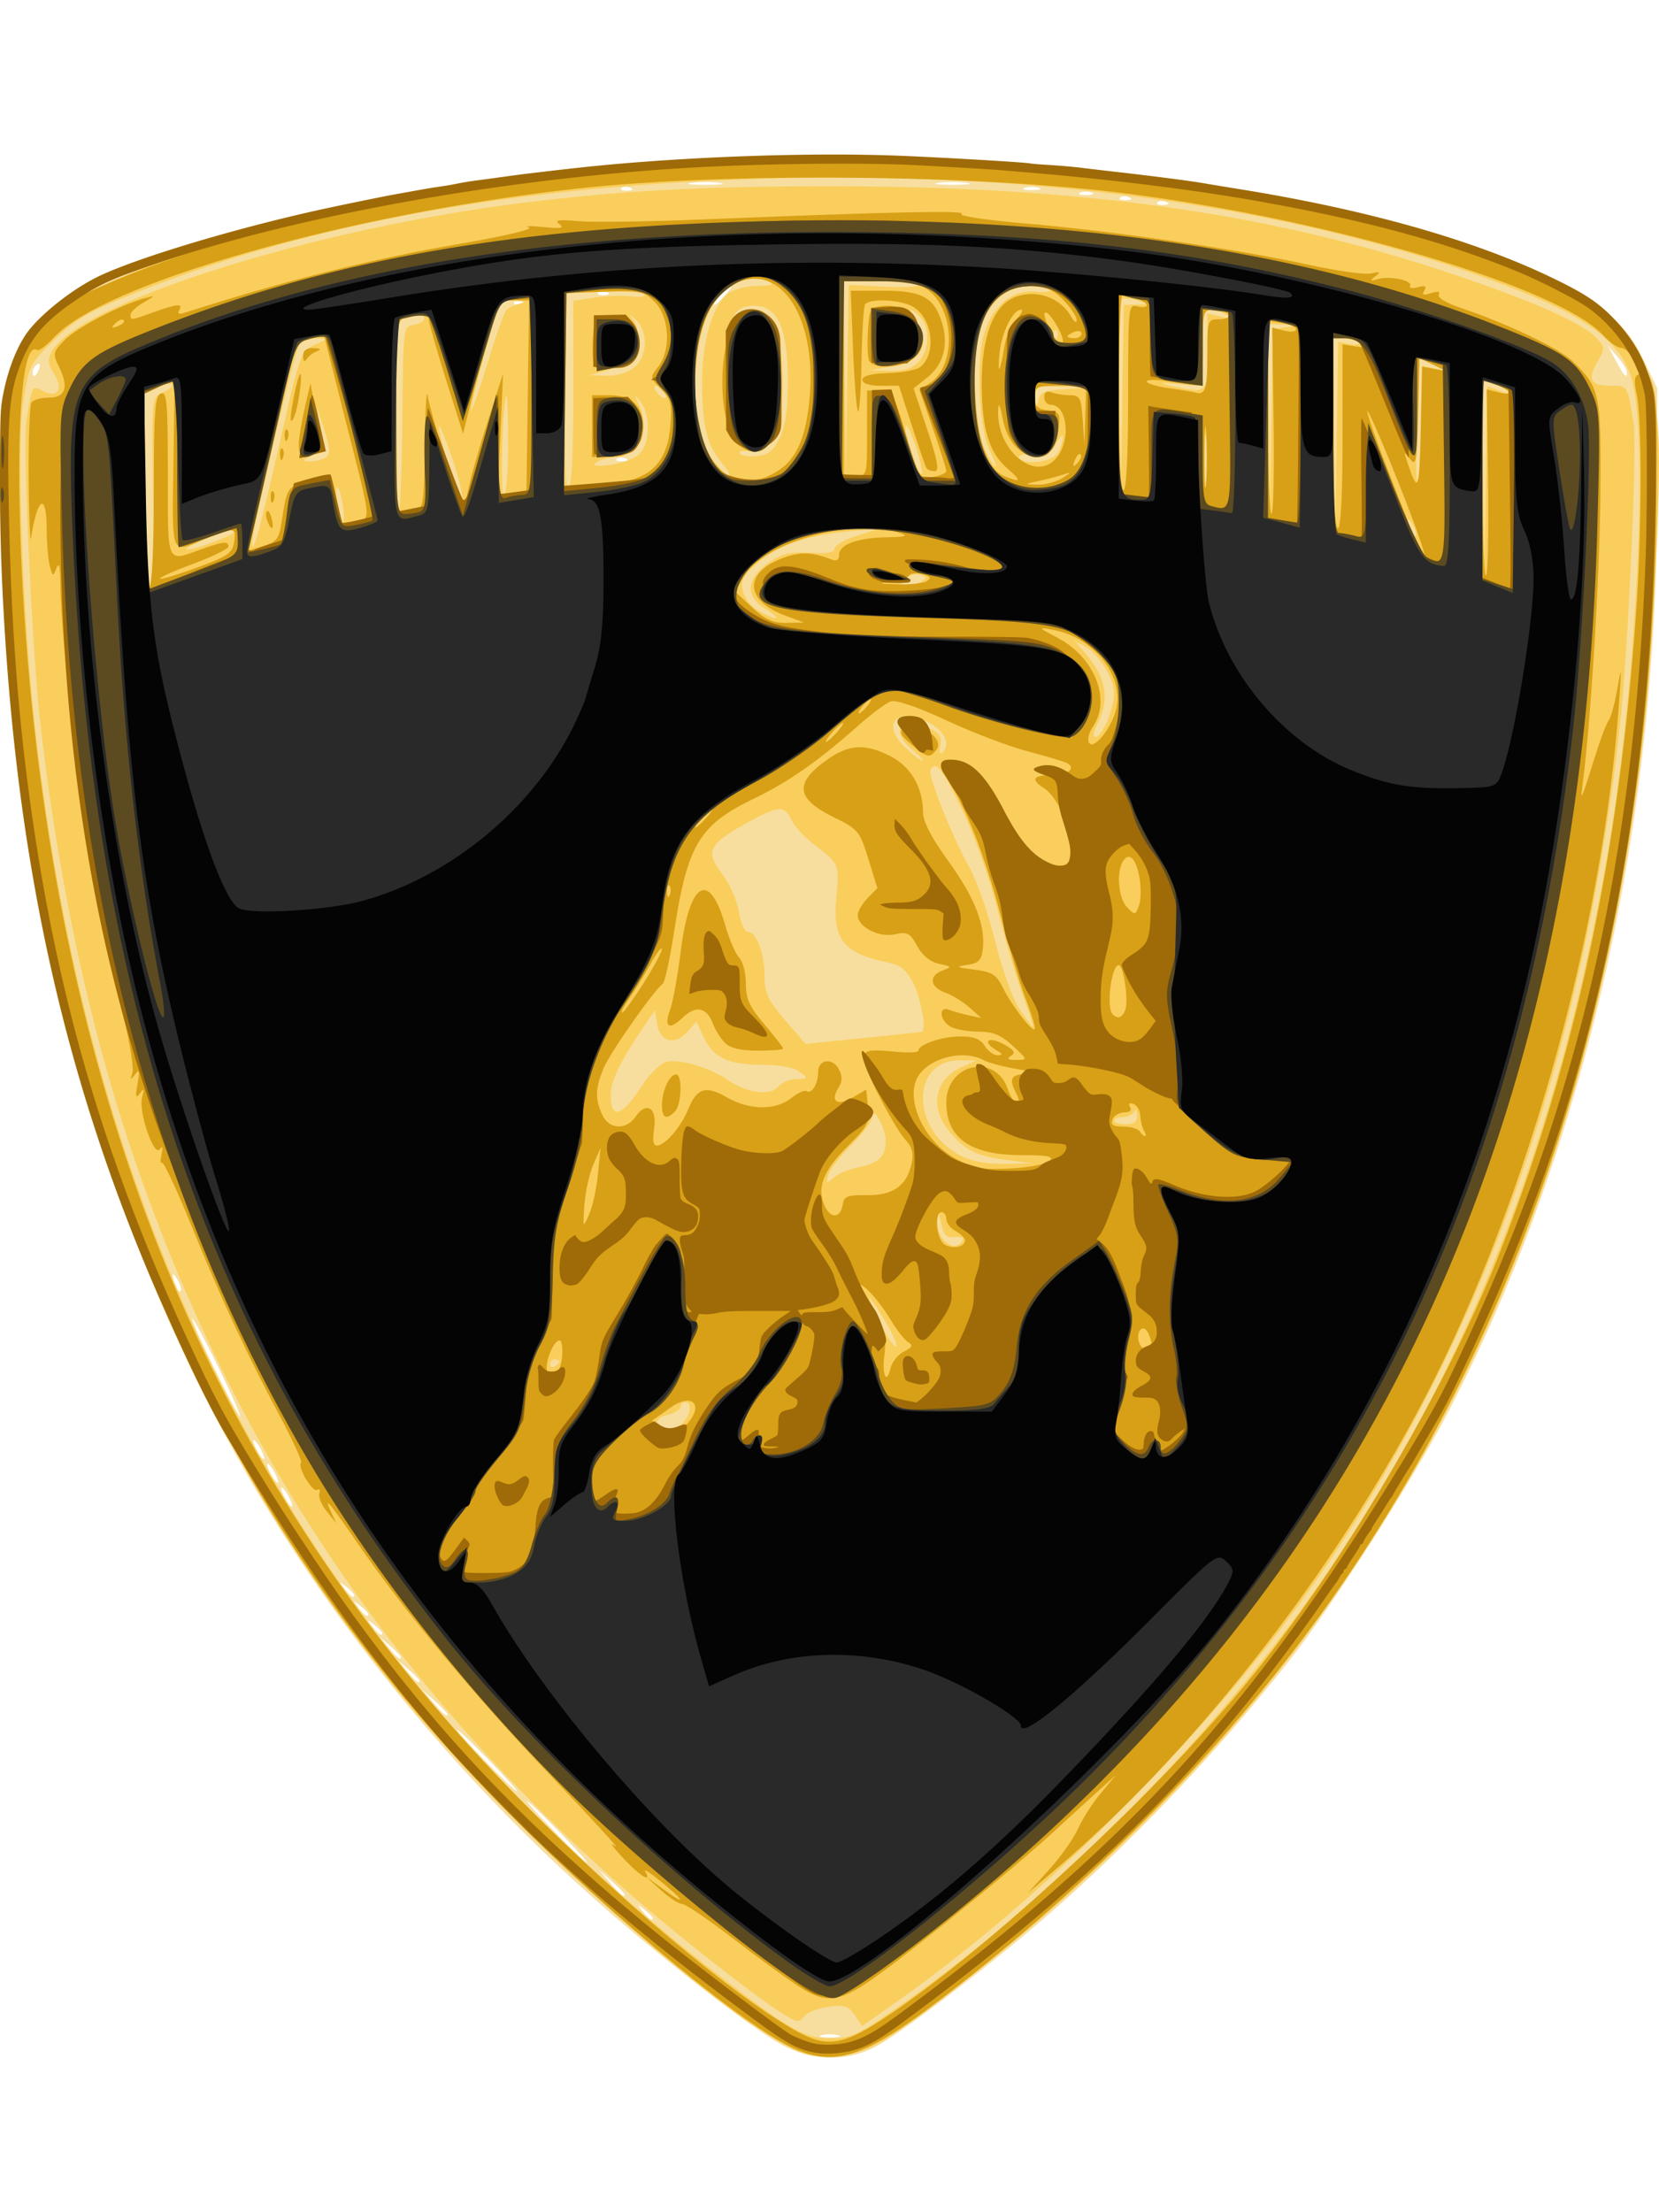 <svg xmlns="http://www.w3.org/2000/svg" width="150" height="200" viewBox="5.301 4.764 340 390"><path fill="#F7DE9F" d="M165.137 391.903c-5.506-3.093-21.234-15.187-33.724-25.932-20.731-17.834-38.91-37.476-55.175-59.613-35.003-47.643-56.65-103.065-66.113-169.28-4.517-31.594-6.268-75.725-3.397-85.572 1.817-6.234 5.952-12.04 11.18-15.697 5.652-3.955 23.703-11.075 39.895-15.736 34.312-9.88 72.209-14.611 117.179-14.634 57.329-.028 104.249 7.624 143.833 23.457 14.133 5.653 19.36 9.707 23.44 18.172l2.683 5.562-.063 24.332c-.176 67.616-15.427 133.348-43.24 186.368-7.088 13.514-23.847 39.652-32.138 50.128-15.343 19.384-33.08 37.982-50.68 53.143-11.885 10.236-29.473 23.58-34.348 26.06-5.992 3.049-13.047 2.772-19.332-.758zm11.894-1.738c-.92-.244-2.424-.244-3.344 0-.92.245-.167.445 1.672.445 1.84 0 2.592-.2 1.672-.445zm-37.975-24.028c0-.202-.752-.97-1.672-1.703-1.516-1.211-1.55-1.177-.361.367 1.248 1.622 2.033 2.137 2.033 1.336zm-5.733-4.816c0-.174-1.182-1.38-2.627-2.676l-2.627-2.36 2.316 2.677c2.165 2.502 2.938 3.123 2.938 2.359zM119.948 348.5c-3.385-3.48-6.37-6.326-6.632-6.326s2.292 2.847 5.677 6.326 6.37 6.326 6.632 6.326-2.292-2.847-5.677-6.326zm-14.33-14.6c-3.385-3.48-6.37-6.325-6.632-6.325s2.292 2.846 5.677 6.326c3.385 3.479 6.37 6.326 6.632 6.326s-2.293-2.847-5.677-6.326zm-8.6-9.562c0-.175-1.181-1.38-2.626-2.677l-2.627-2.36 2.316 2.678c2.165 2.5 2.938 3.122 2.938 2.359zm-5.731-6.831c0-.186-.967-1.171-2.15-2.19l-2.15-1.854 1.82 2.19c1.71 2.057 2.48 2.632 2.48 1.854zm-3.822-4.868c0-.185-.967-1.17-2.15-2.19l-2.148-1.853 1.82 2.189c1.71 2.059 2.478 2.634 2.478 1.854zm-3.821-4.897c0-.202-.752-.97-1.672-1.703-1.515-1.211-1.55-1.177-.361.367 1.248 1.62 2.033 2.137 2.033 1.336zm-2.866-3.894c0-.201-.752-.968-1.672-1.703-1.515-1.21-1.55-1.176-.361.368 1.249 1.622 2.033 2.137 2.033 1.335zm-2.866-3.892c0-.202-.752-.97-1.672-1.703-1.515-1.211-1.55-1.176-.36.367 1.247 1.62 2.032 2.137 2.032 1.336zm-13.375-20.071c-.562-1.071-1.237-1.947-1.5-1.947-.263 0-.018.876.545 1.947.562 1.07 1.237 1.946 1.5 1.946s.017-.875-.545-1.946zm-2.867-4.867c-.562-1.07-1.237-1.946-1.5-1.946s-.018.876.545 1.946c.562 1.07 1.237 1.947 1.5 1.947s.018-.875-.545-1.947zm-2.865-4.866c-.562-1.07-1.238-1.946-1.5-1.946s-.018.876.545 1.946c.562 1.07 1.237 1.947 1.5 1.947.262 0 .017-.876-.545-1.947zm-8.803-16.992c-2.733-5.6-5.122-10.023-5.308-9.834-.423.43 9.18 20.014 9.814 20.014.255 0-1.773-4.581-4.506-10.18zm-8.277-17.73c-1.126-1.972-1.398-1.34-.477 1.107.328.869.797 1.376 1.043 1.126.246-.25-.008-1.254-.566-2.232zm91.777-168.38c-.69-.28-1.514-.246-1.831.078-.317.323.247.553 1.254.51 1.113-.046 1.34-.277.577-.587zM13.312 48.687c.326-.866.166-1.257-.375-.916-.52.327-.945 1.007-.945 1.51-.001 1.4.684 1.092 1.32-.594zm325.416.645c0-.476-.892-1.9-1.98-3.163l-1.98-2.297 1.709 3.163c1.77 3.279 2.25 3.769 2.25 2.297zM112.484 34.933c-.69-.281-1.514-.247-1.831.076-.318.323.247.554 1.254.512 1.113-.047 1.34-.277.577-.588zm41.38-1.282c.95-1.07 1.514-1.946 1.25-1.946s-1.255.876-2.206 1.946-1.514 1.946-1.251 1.946 1.256-.876 2.207-1.946zm-24.183-.665c-.69-.281-1.514-.246-1.831.077s.247.554 1.254.512c1.113-.047 1.339-.277.577-.59zm114.644-18.491c-.69-.281-1.514-.247-1.831.076-.317.324.246.554 1.254.512 1.113-.047 1.34-.278.577-.588zm-7.643-.974c-.69-.281-1.514-.246-1.83.077-.318.323.246.553 1.254.51 1.112-.046 1.338-.276.576-.587zm-7.582-.953c-.657-.27-1.732-.27-2.39 0-.656.27-.118.49 1.194.49 1.315 0 1.852-.22 1.196-.49zm-94.642-.993c-.69-.281-1.514-.247-1.831.077-.317.323.247.553 1.254.51 1.113-.046 1.339-.277.577-.587zm83.636-.01c-.93-.247-2.22-.23-2.865.036-.647.267.113.469 1.689.448 1.576-.02 2.105-.237 1.176-.484zm-65.442-1.004c-1.717-.217-4.297-.212-5.732.01s-.03.399 3.122.394c3.153-.005 4.328-.187 2.61-.404zm50.635 0c-1.717-.217-4.297-.212-5.732.01s-.031.399 3.122.394c3.153-.005 4.327-.187 2.61-.404z"/><path fill="#F9CE5C" d="M166.38 392.286c-17.105-9.15-57.066-45.363-77.851-70.551-52.894-64.1-79.285-141.551-82.867-243.2-.888-25.186.755-31.713 10.144-40.313C27.8 27.236 75.039 13.572 117.082 8.929 195.16.305 270.115 8.4 323.65 31.239c14.964 6.385 20.77 14.884 21.557 31.554.517 10.936-1.18 43.628-3.174 61.194-12.286 108.2-56.725 190.104-137.95 254.247-17.022 13.444-21.076 15.827-27.595 16.225-4.39.267-6.323-.15-10.107-2.173zm22.058-7.268c30.897-21.355 62.737-52.967 85.78-85.166 30.495-42.611 50.602-93.122 60.637-152.33 5.885-34.721 8.38-84.773 4.828-96.84-2.093-7.104-8.535-12.193-22.553-17.812C276.289 16.5 220.408 8.062 163.417 9.662c-51.83 1.455-93.688 8.934-129.591 23.155-10.264 4.065-12.87 5.549-17.333 9.865-5.145 4.976-5.278 5.243-6.451 12.91-1.383 9.043-.1 43.935 2.452 66.625 12.39 110.192 57.67 192.367 141.436 256.68 13.133 10.084 16.483 11.939 21.559 11.939 3.962 0 5.59-.732 12.949-5.818zm-22.651.798c-4.45-2.757-17.003-12.452-26.731-20.646-52-43.793-87.836-97.096-108.422-161.264-7.918-24.683-13.878-53.702-17.188-83.694-1.602-14.518-3.49-56.143-2.756-60.771 1.165-7.347 1.205-7.421 3.339-6.257 3.034 1.654 4.389-.305 2.376-3.436-1.24-1.927-1.37-2.94-.57-4.46 5.23-9.956 53.097-25.185 95.994-30.541 20.726-2.587 37-3.478 63.632-3.48 51.449-.004 90.257 5.465 127.442 17.962 16.806 5.648 26.938 10.165 29.649 13.219 1.69 1.902 1.695 2.11.095 4.869-2.092 3.607-1.391 4.825 2.776 4.825 3.464 0 3.397-.11 4.672 7.642.785 4.778-1.145 47.17-2.843 62.433-7.825 70.344-29.765 130.273-65.802 179.747-21.232 29.147-53.85 61.329-82.612 81.507l-6.843 4.8-1.537-2.234c-1.305-1.897-2.123-2.154-5.433-1.702-2.143.293-4.373 1.195-4.954 2.006-.932 1.296-1.446 1.233-4.284-.525zm-20.59-121.086c1.68-1.713 2.01-4.311.546-4.311-.525 0-.956.43-.956.955s-1.075 1.229-2.388 1.565c-2.392.61-2.945 1.455-1.751 2.67 1.073 1.095 2.972.728 4.549-.88zm-25.25-12.64c0-.236-.43-.43-.955-.43s-.956.465-.956 1.03c0 .568.43.76.956.43s.956-.794.956-1.03zm66.764-8.253c-1.604-2.655-3.07-4.828-3.256-4.828-.186 0 .818 2.34 2.23 5.203 1.414 2.86 2.88 5.035 3.256 4.829.377-.206-.627-2.548-2.23-5.204zm15.875-16.506c.34-.56-.331-.87-1.58-.73-1.713.19-2.303-.372-2.81-2.678-.595-2.724-.645-2.753-.751-.438-.17 3.755 3.522 6.517 5.14 3.846zM181 212.37c4.3-.827 5.824-2.243 5.824-5.413 0-2.847-2.78-7.644-2.836-4.893-.017.825-1.93 3.398-4.25 5.719s-4.44 5.08-4.71 6.132c-.44 1.714-.324 1.766 1.114.498.883-.78 3.069-1.698 4.858-2.042zm30.64-1.564c-6.328-.832-8.524-1.932-11.815-5.916-4.097-4.96-2.968-10.66 2.6-13.127l3.029-1.343-3.402-.038c-10.018-.112-10.18 13.985-.221 19.34 2.539 1.365 5.339 1.923 9.355 1.863l5.732-.085-5.278-.694zm26.698-9.27c-.041-1.07-.292-1.398-.557-.728-.266.669-1.307 1.216-2.312 1.216-1.008 0-1.832.329-1.832.73s1.075.729 2.389.729c1.777 0 2.369-.498 2.312-1.946zm-101.71-5.64c1.598-2.492 3.91-4.818 5.14-5.17 2.613-.744 9.063 1.146 12.804 3.752 3.757 2.619 8.628 3.246 10.202 1.314.697-.855 2.396-1.57 3.777-1.586 2.414-.03 2.439-.086.656-1.46-1.151-.887-4.052-1.435-7.643-1.443-7.026-.018-10.094-1.458-12.045-5.658l-1.48-3.186-1.811 2.039c-2.567 2.89-5.603 2.182-6.227-1.454l-.501-2.92-2.953 4.38c-4.184 6.205-6.088 10.248-6.088 12.929-.002 5.144 2.244 4.584 6.169-1.536zm57.6-11.334c.978-.233-.113-6.678-1.65-9.746-1.438-2.875-2.632-3.922-5.015-4.402-9.398-1.893-11.721-4.785-10.854-13.522.659-6.653.594-6.81-4.52-10.692-2.005-1.524-4.116-3.821-4.69-5.104-1.366-3.055-2.743-2.946-9.312.733-7.706 4.315-8.417 5.812-4.913 10.343 1.556 2.012 3.09 5.463 3.452 7.76.363 2.31 1.178 4.136 1.846 4.136 1.764 0 3.413 4.38 3.413 9.065 0 3.463.659 4.875 4.198 8.996l4.198 4.889 11.805-1.198c6.492-.661 11.91-1.227 12.043-1.258zm20.727-7.402c-1.295-3.505-3.656-11.498-5.248-17.763-1.682-6.618-4.717-15.16-7.246-20.392-4.131-8.542-5.33-10.061-6.465-8.19-.63 1.04 4.38 13.62 7.985 20.053 1.519 2.71 3.895 9.524 5.28 15.146 1.452 5.884 3.564 11.768 4.98 13.868 1.352 2.008 2.596 3.65 2.764 3.65.168 0-.755-2.868-2.05-6.372zm-22.638-50.392c-4.952-4.131-2.437-7.168 3.613-4.36 1.93.896 2.408 1.698 2.074 3.48-.28 1.495-.106 1.98.49 1.372 1.716-1.747.296-4.545-3.186-6.28-6.26-3.117-9.472.554-4.567 5.22 1.635 1.557 3.248 2.813 3.587 2.795.34-.02-.566-1.022-2.011-2.227zm39.935-5.98c.762-1.856 1.383-4.374 1.38-5.596-.003-2.977-3.193-8.147-5.915-9.591l-2.201-1.167 2.03 2.32c4.448 5.089 5.276 9.507 2.723 14.537-.903 1.78-1.066 2.87-.43 2.87.566.002 1.652-1.517 2.413-3.373zm-70.09-22.93c-4.233-2.63-3.935-6.271.777-9.503 2.679-1.838 4.34-2.23 8.36-1.98 3.42.217 5.017-.052 5.017-.843-.001-.64 2.04-1.82 4.537-2.626l4.537-1.467-5.732.51c-8.777.783-15.006 2.897-19.064 6.47-3.113 2.742-3.587 3.65-3.047 5.845.352 1.43 1.817 3.249 3.255 4.044 3.92 2.166 4.998 1.81 1.36-.45zM36.695 73.799c-.318-19.115-.307-19.228 1.819-20.183 3.179-1.43 2.589-2.505-.728-1.327l-2.866 1.018v19.857c0 13.749.322 19.856 1.047 19.856.735 0 .952-5.735.728-19.221zm157.614 18.368c.989-.64.876-.93-.506-1.298-.98-.261-2.322.116-2.984.838-.98 1.069-.887 1.31.506 1.298.94-.008 2.282-.385 2.984-.838zM312.713 53.21c1.467.563 2.189.598 1.652.077-.525-.51-1.922-1.223-3.104-1.587l-2.15-.661.219 20.26.218 20.262.279-19.677.279-19.677 2.607 1.003zM53.55 82.075c.625-.624.13-.707-1.433-.24-3.735 1.114-8.598 3.25-8.598 3.777 0 .713 8.926-2.434 10.03-3.537zm9.165-18.637c4.066-17.928 4.243-18.422 7.056-19.671l2.886-1.28-2.51-.038c-1.38-.021-2.941.509-3.467 1.178-.951 1.209-9.842 38.59-9.726 40.89.129 2.546 1.742-3.357 5.76-21.08zm232.18 17.246c-1.124-1.974-1.396-1.342-.475 1.105.327.87.797 1.377 1.043 1.126s-.008-1.254-.567-2.231zm-13.02-37.063c1.286.25 2.11.08 1.834-.378-.278-.458-1.555-.832-2.838-.832h-2.332l.218 19.708.218 19.709.28-19.332.28-19.331 2.34.456zM75.47 76.04c-.36-1.952-.87-3.331-1.131-3.063s-.184 2.085.176 4.038c.359 1.953.869 3.332 1.13 3.064s.185-2.085-.175-4.038zm12.294-17.227c.179-18.73.192-18.84 2.329-19.147 1.182-.171 2.149-.77 2.149-1.33 0-.582-.922-.768-2.15-.433-1.181.323-2.471.593-2.865.6-.394.008-.716 9.065-.716 20.128s.242 19.868.537 19.567c.294-.301.617-9.024.716-19.385zm181.003-18.628c2.402-.372 2.363-.415-.497-.55l-3.105-.146.217 19.708.219 19.709.279-19.16.28-19.158 2.607-.403zM98.066 67.263c-1.344-3.966-2.593-7.057-2.776-6.87-.184.187.656 3.858 1.867 8.159 1.21 4.3 2.459 7.393 2.776 6.87s-.523-4.193-1.867-8.16zm154.425-4.17c-.196-2.543-.358-.463-.358 4.623 0 5.085.162 7.165.358 4.623.197-2.543.197-6.704 0-9.246zm-143.052 1.053c0-5.71-.157-10.198-.35-9.976-.82.95-1.311 20.357-.516 20.357.477 0 .866-4.671.866-10.381zm13.375-10.541V34.744l4.285-.654c2.356-.36 5.795-.475 7.642-.256 1.847.22 2.995.03 2.55-.422-.442-.451-4.204-.692-8.357-.534l-7.552.287-.26 20.265c-.172 13.598.063 20.062.718 19.65.608-.383.974-7.697.974-19.475zM238.194 35.5l2.608-.097-2.39-.724c-1.313-.397-2.71-.547-3.104-.332s-.618 9.234-.5 20.042l.219 19.65.28-19.221.28-19.223 2.608-.095zm61.154 13.097c2.539.532 2.532.515-.268-.782l-2.866-1.328-.478 11.83c-.264 6.507-.264 12.487 0 13.29.262.803.598-4.168.746-11.047l.268-12.507 2.598.544zM153.03 67.686c-2.951-3.572-3.92-7.938-3.823-17.215.083-7.958 2.32-15.092 5.426-17.31 1.124-.801 3.775-1.471 5.89-1.486 3.176-.024 3.544-.21 2.108-1.062-2.394-1.418-6.34-.245-9.507 2.824-6.733 6.525-7.413 27.81-1.11 34.739 3.147 3.46 3.957 3.07 1.016-.49zm33.727-35.837c4.146.19 7.038.025 6.429-.37-.61-.395-4.226-.725-8.034-.732l-6.927-.016.218 20.195.219 20.195.279-19.811.279-19.811 7.537.35zm6.275 32.947c-.895-2.746-1.842-4.773-2.105-4.506-.262.268.256 2.733 1.15 5.479.896 2.746 1.843 4.773 2.105 4.506.264-.268-.253-2.733-1.15-5.48zm-56.77 1.39c2.263-2.085 2.457-8.017.352-10.694-1.435-1.824-1.452-1.816-.478.237 2.502 5.276.098 10.999-4.633 11.027-1.364.009-3.124.48-3.913 1.05-1.071.775-.388.915 2.702.556 2.273-.265 4.96-1.244 5.97-2.175zm71.913-.661c-2.146-4.176-2.883-17.803-1.278-23.641 1.64-5.966 5.782-9.498 10.59-9.03 1.964.19 3.364.01 3.115-.401s-2.181-.748-4.292-.748c-4.721 0-8.734 3.639-10.283 9.322-1.725 6.324-1.283 18.775.834 23.525 1.014 2.274 2.09 4.136 2.392 4.136s-.184-1.423-1.078-3.163zM72.01 66.869c1.039-.671 1-1.663-.22-5.581l-1.484-4.765.54 4.437c.483 3.963.302 4.555-1.69 5.53-2.026.993-2.055 1.099-.32 1.145 1.05.028 2.479-.317 3.174-.766zm150.129-1.036c.544-1.035.982-2.46.975-3.163s-.567-.186-1.244 1.152c-.994 1.966-1.904 2.412-4.738 2.324-1.928-.06-3.277.27-2.997.73 1.023 1.689 6.976.913 8.004-1.043zm-57.051-2.984c1.197-2.441 1.67-5.751 1.67-11.68 0-10.401-1.855-14.938-6.29-15.378-1.751-.175-3.426.296-4.13 1.158-1.035 1.272-.807 1.309 1.838.293 2.723-1.045 3.193-.94 4.794 1.073 3.462 4.354 3.742 20.032.449 25.152-1.25 1.943-2.21 2.405-4.336 2.088-1.502-.225-2.5-.025-2.214.443.284.469 1.874.718 3.532.554 2.355-.231 3.383-1.043 4.687-3.703zM109.11 36.562c.443-.427 1.666-.986 2.717-1.244 1.285-.314.935-.505-1.071-.581l-2.981-.112-2.996 10.462c-1.647 5.755-2.968 11.12-2.936 11.923.033.803 1.5-3.295 3.26-9.105 1.76-5.812 3.564-10.916 4.007-11.343zm114.317 16.296l4.956-.354-5.494-.181c-5.427-.178-5.491-.147-5.363 2.497.108 2.22.2 2.312.538.535.346-1.817 1.157-2.195 5.363-2.497zm-81.944.323c-.347-.571-1.087-1.038-1.646-1.038-.633 0-.561.559.192 1.483 1.31 1.609 2.482 1.25 1.454-.445zm111.26-7.956v-7.891l2.628.62c1.949.463 2.258.368 1.195-.365-.79-.543-2.186-.994-3.105-1.003-1.455-.013-1.672 1-1.672 7.78v7.794l-5.016-.382c-3.904-.298-4.275-.223-1.672.34 7.87 1.7 7.643 1.904 7.643-6.893zm-117.455 3.177c2.72-2.244 2.928-7.33.397-9.688-1.631-1.52-1.678-1.521-.572-.018 1.557 2.115 1.02 7.678-.834 8.644-.79.41-2.938 1.176-4.777 1.702l-3.344.955 3.477.1c2.079.06 4.35-.622 5.653-1.695zm58.224-1.125c2.285-2.328 2.496-7.051.409-9.177-2.171-2.212-2.668-1.877-.941.634 3.322 4.832 1.232 8.459-5.521 9.583l-3.978.663 4.06.12c2.9.088 4.605-.432 5.97-1.823zm28.283-6.55c-.318-.323-.544.252-.502 1.277.045 1.134.27 1.365.576.589.277-.703.242-1.541-.074-1.866z"/><path fill="#D8A016" d="M167.23 392.495c-11.49-5.582-41.565-30.913-61.624-51.9C50.878 283.328 20.34 215.59 9.133 126.597 7.643 114.77 5.32 79.189 5.312 68.06c-.015-18.04 5.629-29.044 17.95-35 13.196-6.378 39.665-14.68 59.905-18.788 35.358-7.18 84.855-10.36 122.286-7.858 41.938 2.802 73.504 8.696 103.915 19.404 21.728 7.65 28.24 12.068 33.073 22.43 2.477 5.313 2.494 5.519 2.318 26.766-.726 87.3-23.391 164.306-66.39 225.56-20.206 28.787-48.848 58.177-79.701 81.785-16.484 12.613-22.406 14.523-31.437 10.135zm20.783-6.836c22.519-15.314 57.968-48.694 75.638-71.224 18.95-24.163 39.105-59.036 49.217-85.16 15.543-40.16 24.26-81.266 27.758-130.902 1.169-16.577 1.22-39.571.1-44.482-.561-2.467-.484-3.721.242-3.968 1.4-.476-1.826-5.565-3.527-5.565-.686 0-2.287-1.14-3.561-2.53-8.988-9.815-55.23-23.601-97.376-29.03-30.626-3.943-82.147-4.437-112.733-1.078-47.034 5.164-97.196 19.42-107.388 30.52-1.525 1.662-3.09 2.822-3.475 2.58-4.94-3.11-4.88 43.158.107 83.237 10.95 88.019 42.353 156.13 98.295 213.205 19.727 20.125 43.717 40.35 56.618 47.733 6.928 3.965 10.133 3.432 20.085-3.336zm-18.04-4.895c-2.172-1.288-8.373-5.754-13.777-9.924s-10.392-7.58-11.083-7.58-2.66-1.272-4.374-2.828l-3.117-2.827 3.583 2.618c4.817 3.52 4.555 2.537-.406-1.524-2.194-1.796-3.673-2.745-3.287-2.11 1.59 2.623-1.19.879-4.711-2.955-2.077-2.262-2.702-3.25-1.388-2.197 1.313 1.053-4.718-5.528-13.404-14.624-15.312-16.034-29.954-33.678-39.57-47.682-5.48-7.98-6.926-9.688-5.356-6.326l1.137 2.434-1.958-2.434c-1.077-1.338-1.755-3.003-1.508-3.7.248-.696.043-1.011-.454-.698-.956.602-4.115-4.74-3.297-5.574.263-.268-1.64-4.455-4.225-9.305-6.858-12.858-12.144-24.235-18.285-39.36-2.988-7.36-5.69-13.12-6.005-12.8-.314.32-.348-.446-.076-1.703.324-1.494.2-1.867-.356-1.076-1.208 1.716-4.434-7.748-3.63-10.652.5-1.805.412-1.955-.456-.777-.838 1.137-.945.706-.482-1.946.469-2.692.362-3.101-.51-1.946-.936 1.237-1.018 1.189-.538-.318.31-.978-.483-6.014-1.765-11.192-6.215-25.1-12.695-69.766-13.015-89.708-.05-3.068-.288-3.812-.798-2.485-.674 1.755-.774 1.719-1.353-.486-.344-1.31-.631-4.681-.638-7.491-.02-7.745-1.892-6.748-3.198 1.703-.207 1.339-.428-4.136-.492-12.165s.2-15.037.586-15.572c.386-.535 1.986-.974 3.555-.974 3.438 0 4.135-2.103 2.086-6.287-1.338-2.732-1.28-3.016 1.124-5.501 2.442-2.525 11.443-7.228 16.388-8.562 2.308-.623 2.299-.594-.24.88-1.444.84-2.626 1.952-2.626 2.47 0 1.206-.026 1.209 4.777-.518 4.84-1.74 6.07-1.83 5.19-.382-.426.703-.03.878 1.139.503C63.722 30.59 81.327 26.19 99.885 23c8.789-1.51 14.918-2.964 13.853-3.286-1.051-.318.239-.36 2.866-.092 3.649.372 4.438.23 3.344-.597-1.091-.824-.18-.97 3.82-.605 2.89.263 14.499.102 25.796-.36 38.09-1.552 53.984-1.891 52.795-1.125-.65.419 5.197 1.297 12.994 1.95 17.32 1.452 43.715 5.292 57.999 8.438 5.837 1.285 11.649 2.103 12.916 1.816 1.882-.426 2.04-.315.869.602-1.181.924-1.07 1.018.636.53 2.47-.703 7.19.345 6.52 1.449-.26.429.456.532 1.59.229 1.5-.4 1.858-.215 1.315.682-.557.917-.2 1.054 1.402.536 1.376-.445 1.933-.336 1.546.302-.347.572 1.535 1.717 4.419 2.688 9.537 3.21 20.317 8.334 23.02 10.94 5.674 5.47 5.904 6.61 5.692 28.177-.165 16.729-2.016 46.463-3.65 58.625-.514 3.825-.225 3.17 2.582-5.84 1.084-3.478 2.342-6.8 2.796-7.38s1.238-3.427 1.743-6.326c.872-5.001.894-4.896.417 2.027-3.343 48.583-19.85 106.425-42.024 147.27-18.871 34.757-46.142 69.167-72.983 92.089l-6.196 5.292 4.346-4.805c2.39-2.643 5.047-6.396 5.902-8.342.856-1.944 2.963-5.23 4.682-7.3l3.126-3.763-3.296 2.973c-1.812 1.635-6.09 5.549-9.506 8.698-7.467 6.885-26.814 22.69-35.518 29.019-7.925 5.758-10.572 6.307-15.724 3.252zm-24.23-115.478c4.052-4.128 1.614-7.052-3.084-3.697-1.72 1.228-3.294 2.33-3.5 2.454-.775.462 2.097 3.19 3.358 3.19.723 0 2.175-.876 3.226-1.947zm-25.206-14.632c.079-1.587-.164-2.887-.54-2.887-1.297 0-3.167 4.74-2.534 6.424.917 2.433 2.892.16 3.074-3.537zm70.008-.585c1.752-.89 1.93-1.292.862-1.954-.74-.46-2.26-2.367-3.378-4.24-2.523-4.227-6.006-8.086-6.68-7.401-.277.283.897 2.736 2.606 5.452 2.566 4.074 3.022 5.602 2.61 8.734-.553 4.195.42 6.366 1.25 2.788.289-1.242 1.517-2.763 2.73-3.38zm50.72-1.571c-.007-.67-.384-1.812-.835-2.537-1.05-1.688-2.433.27-1.652 2.34.65 1.729 2.507 1.876 2.488.197zm-38.201-21.238c0-.46-.86-1.304-1.91-1.877s-1.91-1.684-1.91-2.467c0-.784-.43-1.426-.956-1.426-1.637 0-1.075 5.674.659 6.663 1.735.988 4.117.472 4.117-.893zm-75.213-13.556l.52-5.354-1.478 3.407c-.814 1.873-1.634 5.596-1.823 8.272-.337 4.789-.322 4.82.959 1.946.716-1.604 1.535-5.327 1.822-8.271zm50.18 6.18c.239-1.644.99-1.93 4.914-1.87 5.357.08 8.196-1.911 9.172-6.437.475-2.198.139-3.426-1.385-5.08-1.105-1.197-3.676-5.575-5.711-9.727-4.191-8.547-4.023-8.91 3.754-8.147 2.604.255 4.736.16 4.736-.211 0-1.276 4.875-2.933 8.635-2.933 2.734 0 4.096.534 4.962 1.946.656 1.07 1.843 1.934 2.636 1.917 1.143-.023 1.096-.235-.23-1.021-2.973-1.764-1.771-2.943 1.334-1.31 2.316 1.222 2.699 1.78 1.672 2.444-.977.63-.694.856 1.055.847 2.385-.014 2.385-.018-.731-2.905-2.382-2.207-4.036-2.892-6.99-2.892-2.127 0-4.7-.453-5.716-1.007-2.267-1.236-2.56-4.345-.326-3.473.836.327 2.664.843 4.06 1.146l2.539.55-2.39-2.14c-1.312-1.176-3.57-2.563-5.015-3.082-3.151-1.132-3.428-3.434-.544-4.521 1.963-.74 1.922-.82-.717-1.377-1.797-.38-3.398-1.684-4.471-3.641-1.473-2.687-2.017-2.972-4.576-2.4-3.264.73-7.605-1.51-7.605-3.923 0-.79.905-2.36 2.012-3.486l2.012-2.05-1.846-5.98c-1.766-5.725-2.07-6.09-7.133-8.574-7.844-3.85-8.115-7.066-1.01-11.985 4.299-2.976 7.67-3.094 12.763-.448 4.133 2.148 6.577 6.406 6.577 11.457 0 1.882 1.723 5.197 5.19 9.987 5.386 7.436 7.616 13.114 7.069 17.995-.26 2.313-.85 2.92-3.184 3.274-2.52.382-2.347.499 1.434.974 3.594.45 4.538 1.027 5.762 3.52 1.966 4.005 6.634 9.967 6.646 8.49.006-.65-.885-3.496-1.98-6.326s-3.475-10.84-5.287-17.798c-1.904-7.312-4.996-16.121-7.323-20.87-2.216-4.521-4.171-8.571-4.347-9.003-.175-.432.562-.785 1.639-.785 3.166 0 8.547 5.625 12.63 13.206 4.019 7.457 7.254 10.47 10.708 9.97 1.803-.262 2.068-.863 1.92-4.345-.197-4.673-3.318-11.487-6.06-13.231-2.783-1.771-2.31-2.68 1.399-2.68 3.299 0 5.189-1.307 3.463-2.394-.508-.32-4.12-1.414-8.026-2.432s-11.452-3.882-16.77-6.363c-5.865-2.74-10.368-4.286-11.455-3.935-.985.318-4.112 2.647-6.948 5.175-7.833 6.98-14.026 11.318-20.874 14.617-11.491 5.535-13.854 9.432-16.617 27.4-.861 5.595-1.91 10.412-2.332 10.706-1.794 1.25-10.833 14.14-12.125 17.289-1.7 4.142-1.764 6.205-.3 9.478 1.382 3.09 4.908 3.297 6.897.404 2.21-3.215 4.435-1.73 3.759 2.51-.36 2.254-.174 3.458.53 3.458 1.692 0 4.934-3.733 6.449-7.427 1.813-4.421 3.575-4.96 7.976-2.44 4.588 2.627 9.959 2.688 13.129.148 1.327-1.063 2.762-1.714 3.189-1.444 1.04.655 2.342-1.515 2.342-3.904 0-2.625 2.97-3.034 4.256-.586.77 1.467.735 2.483-.138 3.907-1.69 2.758-.15 3.703 3.016 1.852l2.71-1.585.405 3.534c.363 3.172-.063 4-4.16 8.065-5.045 5.006-6.413 8.507-4.764 12.194 1.239 2.77 3.31 2.608 3.735-.292zm-37.065-20.357c0-2.892 1.56-6.262 2.899-6.262 1.323 0 1.14 6.2-.225 7.59-1.791 1.827-2.674 1.389-2.674-1.328zm12.886-12.74c-.87-.885-1.97-2.647-2.442-3.917-1.258-3.37-3.495-3.82-6.19-1.241-2.821 2.7-3.916 1.967-2.554-1.715.55-1.49 1.516-6.828 2.145-11.865 1.793-14.381 5.867-16.752 9.13-5.314.82 2.874 2.105 5.852 2.856 6.616s1.365 3.147 1.365 5.294c0 3.156.732 4.766 3.822 8.4 2.102 2.476 3.82 4.69 3.82 4.927s-2.332.428-5.185.428c-3.552-.001-5.684-.51-6.767-1.612zm38.226-61.145c-2.301-1.932-2.601-2.584-1.52-3.312 2.646-1.78 8.523 2.119 6.654 4.414-1.437 1.766-1.813 1.685-5.134-1.102zm28.344 85.368c.934-.95-.262-1.2-5.748-1.2-10.45 0-15.43-3.477-15.43-10.77 0-8.025 10.035-10.24 12.588-2.778.535 1.564 1.377 2.845 1.869 2.845.525 0 .486-.78-.094-1.883-1.615-3.076-1.16-3.951 2.116-4.071 2.323-.085 1.825-.33-1.977-.975-2.794-.474-5.884-1.298-6.863-1.833-3.9-2.126-10.427-.713-13.103 2.838-3.355 4.45.555 13.654 7.373 17.36 3.64 1.979 5.355 2.285 11.195 2.002 3.795-.186 7.427-.875 8.074-1.535zm19.345-6.198c-.37-.608-.717-1.995-.772-3.083-.057-1.087-.7-2.18-1.43-2.427-.806-.273-1.064-.018-.66.649.408.674-.055 1.1-1.198 1.1-1.025 0-2.112.656-2.415 1.46-.41 1.09.152 1.46 2.23 1.46 1.529 0 3.045.438 3.37.973s.806.974 1.067.974c.264 0 .176-.498-.192-1.106zm-3.845-24.763c.715-1.896-.35-9.168-1.34-9.168-1.52 0-2.61 8.685-1.264 10.057 1.046 1.065 1.99.742 2.604-.89zm-98.756-5.426c2.09-3.295 3.795-6.471 3.789-7.057-.007-.586-1.073.826-2.371 3.14-1.298 2.312-3.256 5.487-4.353 7.056s-1.74 2.852-1.43 2.852 2.274-2.697 4.365-5.991zm101.69-21.473c-.677-4.083-2.131-5.605-3.401-3.562-1.41 2.268-.953 7.573.809 9.406 1.605 1.669 1.703 1.66 2.438-.217.419-1.076.489-3.608.154-5.627zm-96.357 1.448c-.317-.323-.543.252-.501 1.277.046 1.134.272 1.364.577.588.275-.702.24-1.541-.076-1.865zm7.543-13.888c.95-1.071 1.515-1.947 1.25-1.947-.262 0-1.254.876-2.206 1.947-.951 1.07-1.514 1.946-1.251 1.946s1.256-.876 2.207-1.946zm84.107-22.72c1.263-6.853-4.858-14.324-12.948-15.804-3.311-.606-3.306-.598.964 1.682 7.517 4.013 10.9 12.633 7.117 18.135-.818 1.19-1.18 2.674-.802 3.296 1.018 1.676 4.948-3.39 5.669-7.308zm-57.356 5.2c.95-1.07 1.514-1.946 1.25-1.946s-1.255.876-2.206 1.947c-.951 1.07-1.514 1.946-1.251 1.946s1.256-.876 2.207-1.946zm6.209-5.352c.654-.803.975-1.46.712-1.46s-1.013.657-1.667 1.46-.975 1.46-.711 1.46c.262 0 1.012-.658 1.666-1.46zm-16.718-18.57c-8.25-3.02-8.662-8.655-.855-11.692 3.78-1.471 6.182-1.427 10.319.19 1.01.396 1.52.06 1.52-.992 0-2.1 3.756-3.464 9.856-3.584 3.914-.076 4.452-.261 2.564-.876-9.792-3.195-27.863 1.879-31.98 8.979l-1.751 3.02 3.477 3.247c2.706 2.525 4.275 3.23 7.074 3.177l3.597-.068-3.821-1.4zM36.83 73.602c0-16.261.226-19.392 1.433-19.863 1.24-.485 1.433 1.729 1.433 16.44 0 18.888-.351 18.072 6.688 15.542 4.67-1.68 5.732-1.793 5.732-.617 0 .464-3.245 2.049-7.211 3.522-3.966 1.474-7.043 2.85-6.837 3.06.205.209 3.63-.813 7.61-2.271 6.403-2.347 7.282-2.966 7.629-5.375.43-2.99.037-3-6.801-.148-6.152 2.565-5.968 3.075-5.658-15.69.155-9.367.238-17.032.185-17.031-.053 0-1.45.482-3.105 1.069l-3.008 1.068v20.4c0 13.354.33 20.193.955 19.8.584-.37.955-8.086.955-19.906zm158.433 18.566c.954-.616.723-.971-.921-1.408-1.208-.322-2.431-.2-2.716.272-.287.472-2.021 1.042-3.855 1.268-2.682.329-2.398.438 1.44.55 2.628.078 5.35-.23 6.052-.682zM310.266 71.98l-.28-19.096 2.669.672c3.15.793 1.93-.833-1.394-1.856l-2.15-.661v20.018c0 11.009.323 20.018.718 20.018.393 0 .59-8.593.437-19.095zm-18.463-.26c-3.24-8.117-6.064-14.583-6.275-14.37-.21.216 1.832 6.029 4.537 12.92 2.706 6.893 5.316 13.576 5.8 14.855.484 1.278 1.095 2.106 1.356 1.84s-2.176-7.125-5.418-15.244zm-228.711 7.9c.905-6.145 1.259-6.784 4.14-7.483 1.408-.342 3.277-.837 4.155-1.102 1.274-.385 1.814.59 2.68 4.843l1.086 5.324 2.907-1.032c3.377-1.2 3.604 1.019-2.28-22.25l-4.077-16.121-2.94.776c-2.757.729-3.04 1.243-4.57 8.336-.898 4.157-3.051 13.736-4.785 21.287l-3.152 13.728 3.097-.968c2.73-.855 3.172-1.485 3.739-5.337zm-3.003.219c-.311-.826-.352-1.72-.091-1.985.26-.267.704.41.984 1.502.596 2.319-.066 2.677-.893.483zm.702-4.744c-.042-1.025.185-1.601.502-1.277s.352 1.163.075 1.865c-.305.777-.532.546-.577-.588zm1.91-8.758c-.042-1.026.185-1.601.502-1.277s.352 1.162.076 1.865c-.305.776-.532.545-.578-.588zm3.838-2.272c.05-1.472.612-4.866 1.248-7.542l1.156-4.866 1.195 6.72c.976 5.492.966 6.87-.053 7.529-2.365 1.527-3.64.866-3.546-1.841zm-2.882-1.622c-.042-1.025.184-1.601.502-1.277.317.323.35 1.163.075 1.865-.305.777-.531.546-.577-.588zm1.487-5.92c1.082-6.516 2.31-9.36 1.682-3.894-.308 2.677-.957 5.523-1.443 6.326-.577.952-.66.103-.24-2.432zm2.273-10.463c-.01-1.145.69-1.678 2.135-1.626 1.437.05 1.674.26.717.632-.79.306-1.75 1.038-2.135 1.627-.433.66-.708.418-.717-.633zM280.45 62.497V43.654l2.627.428c2.054.334 2.314.202 1.194-.606-.788-.57-2.4-1.042-3.582-1.05l-2.15-.015v19.465c0 12.328.35 19.465.955 19.465s.956-6.93.956-18.844zM90.888 77.447c1.095 0 1.38-2.474 1.485-12.895.07-7.093.319-11.801.55-10.463.67 3.878 6.162 21.818 6.944 22.688.39.436.987-.88 1.325-2.92.338-2.04 2.097-8.31 3.91-13.93l3.295-10.22-.561 12.747-.561 12.746 2.956-.441 2.956-.442.276-19.848.276-19.848h-3.012c-2.908.002-3.084.245-5.118 7.058-1.158 3.88-2.85 10.036-3.758 13.678l-1.653 6.62-3.5-11.122c-1.925-6.117-3.5-11.615-3.5-12.217 0-1.22-1.324-1.36-4.538-.481-2.141.584-2.15.67-2.15 20.529 0 17.785.165 19.878 1.512 19.352.83-.324 2.12-.59 2.866-.59zm175.43-18.12l-.28-19.094 2.43.62c1.336.342 2.429.225 2.429-.26s-1.29-1.074-2.866-1.311l-2.867-.428v19.783c0 10.88.322 19.784.717 19.785.394 0 .59-8.592.437-19.094zm-13.825 2.306c-.192-2.811-.351-.511-.351 5.109s.158 7.92.35 5.109c.195-2.81.195-7.408 0-10.218zM134.34 71.53c5.209-1.335 7.823-4.798 8.33-11.036.378-4.63.14-5.586-1.896-7.662-2.273-2.315-2.287-2.423-.59-4.558 2.673-3.362 2.339-10.206-.646-13.247-2.213-2.254-2.95-2.407-10.271-2.146l-7.886.283-.258 20.054-.258 20.055 5.035-.436c2.768-.24 6.566-.827 8.44-1.307zm-7.705-11.114V54.09h3.673c4.407 0 6.835 2.308 6.835 6.495 0 3.836-2.64 6.157-7.001 6.157h-3.507v-6.326zm.38-12.558c-.275-.732-.366-3.243-.201-5.58.268-3.8.57-4.28 2.879-4.551 4.143-.486 6.496 1.355 6.496 5.085 0 3.74-1.131 4.92-5.53 5.77-2.211.428-3.29.213-3.643-.724zm109.487 6.605c0-18.612.048-19.08 1.91-18.583 1.052.28 1.91.163 1.91-.26 0-.688-3.161-1.921-5.015-1.955-.395-.008-.717 8.965-.717 19.938 0 12.652.35 19.95.956 19.95.605 0 .956-7.011.956-19.09zm62.843-5.732c2.578.499 2.575.49-.266-.87l-2.866-1.371-.271 11.24c-.243 10.117-.411 11.058-1.678 9.397-1.287-1.688-1.322-1.597-.418 1.074 2.098 6.189 2.374 5.446 2.633-7.067l.267-12.907 2.599.504zM223.128 71.02c1.565-.98 1.729-1.257.478-.808-1.051.377-3.416 1.014-5.254 1.415-3.287.718-3.295.73-.48.808 1.577.042 3.942-.594 5.256-1.415zm-58.46-1.384c3.834-2.381 5.817-6.89 6.55-14.895 1.522-16.585-5.927-28.06-15.28-23.538-4.801 2.32-7.543 8.433-8.088 18.033-.997 17.543 6.595 26.75 16.819 20.4zm-8.347-5.744c-3.93-4.004-3.984-20.643-.081-24.875 2.914-3.16 5.28-3.1 7.395.188 1.324 2.059 1.694 4.67 1.694 11.965s-.37 9.906-1.694 11.966c-1.991 3.094-4.74 3.378-7.314.756zm42.923 5.73c0-.436-1.237-4.353-2.75-8.705l-2.748-7.912 2.265-1.512c5.13-3.425 4.975-14.565-.263-18.763-2.035-1.631-3.875-2-10.008-2h-7.515v39.905h2.388c2.37 0 2.389-.065 2.389-8.76v-8.76l2.628.01c2.48.012 2.779.518 5.353 9.064 2.689 8.935 2.76 9.046 5.493 8.638 1.522-.227 2.768-.77 2.768-1.205zm-4.115-.691c-.223-.401-1.573-4.343-3-8.76l-2.596-8.028h-3.743c-2.362 0-3.74-.45-3.735-1.217.006-.807 1.789-1.27 5.293-1.373 2.907-.087 5.87-.652 6.586-1.257 3.54-2.992 2.356-10.567-1.965-12.572-2.836-1.316-8.64-1.453-9.387-.222-.293.483-.616 5.727-.72 11.653-.101 5.926-.425 10.53-.717 10.234-.292-.298-.747-5.98-1.01-12.628l-.478-12.088 6.715.002c7.81.002 10.293 1.32 11.918 6.334 1.492 4.609.423 8.759-2.951 11.449l-2.803 2.234 2.814 8.484c2.146 6.467 2.503 8.483 1.5 8.483-.723.003-1.497-.325-1.721-.728zM183.393 46.91c-.277-.737-.371-3.475-.21-6.083.286-4.561.415-4.754 3.387-5.046 6.17-.607 10.49 7.588 5.774 10.954-2.641 1.884-8.266 1.993-8.951.175zM211.8 69.143c-3.732-3.2-5.225-7.98-5.303-17-.086-9.741 2.277-16.23 6.575-18.06 4.353-1.852 9.525-.12 11.782 3.947.594 1.07 1.094 1.365 1.109.655.016-.711-1.228-2.572-2.764-4.137-2.142-2.182-3.67-2.845-6.56-2.845-8.276 0-12.065 7.104-11.503 21.562.389 9.964 2.437 15.943 5.958 17.394 3.477 1.434 3.668 1.023.706-1.516zm9.71-1.867c3.344-3.405 2.724-11.24-.888-11.24-.725 0-1.316-.703-1.316-1.563 0-1.026.52-1.361 1.51-.974.832.325 2.529.59 3.773.59 2.045 0 2.293.487 2.61 5.11l.35 5.11.179-6.083.176-6.083h-5.254c-4.93 0-5.255.146-5.255 2.368 0 1.86.563 2.435 2.628 2.677 2.306.27 2.586.665 2.29 3.228-.495 4.307-1.853 6.329-4.235 6.305-3.544-.036-6.37-3.056-7.276-7.777-.571-2.973-.873-3.533-.944-1.754-.322 8.009 7.254 14.568 11.653 10.086zm5.254-1.047c-.294-.3-.828.24-1.187 1.2-.52 1.388-.41 1.499.535.545.653-.66.946-1.445.652-1.745zm25.979-20.47c0-7.12.04-7.241 2.445-7.241 1.387 0 2.189-.421 1.854-.973-.324-.535-1.64-.974-2.922-.974-2.278 0-2.332.18-2.332 7.786 0 5.61-.334 7.77-1.194 7.728-.657-.031-3.236-.4-5.731-.818-2.496-.42-4.54-.42-4.54-.002s2.044 1.04 4.54 1.382c2.495.343 4.967.749 5.492.902 1.982.578 2.388-.748 2.388-7.79zm-41.584-1.7c.336-2.037 1.445-4.556 2.467-5.596 1.02-1.041 1.438-1.893.925-1.893-1.688 0-4.01 4.715-4.413 8.966-.46 4.808.128 3.96 1.02-1.477zm11.968-1.116c0-1.312-2.33-5.354-3.306-5.736-.756-.295-.633.655.367 2.835 1.276 2.776 2.939 4.419 2.939 2.9zm3.82-1.475c0-.52-.644-.69-1.432-.382-.788.308-1.433.732-1.433.942s.645.383 1.433.383 1.433-.425 1.433-.943zM30.647 38.706c-.294-.3-1.065-.001-1.713.664-.937.96-.827 1.073.535.545.942-.365 1.472-.91 1.178-1.21z"/><path fill="#9F6B08" d="M173.042 393.837c-3.6-.504-6.034-1.691-11.178-5.446-17.628-12.868-32.198-24.8-45.248-37.056-5.006-4.702-16.002-16.001-19.865-20.412-15.79-18.033-28.888-36.515-44.927-63.388-3.536-5.923-7.85-14.771-13.738-28.186C18.959 195.789 8.97 151.813 6.023 98.194c-.573-10.438-.763-18.486-.715-30.31.04-9.777.088-10.951.555-13.531.884-4.884 2.596-9.512 4.67-12.626 2.567-3.854 9.53-9.413 15.107-12.061 7.877-3.741 27.063-9.535 44.352-13.395 4.694-1.048 13.954-2.943 17.095-3.5.92-.162 2.857-.51 4.304-.77a123.96 123.96 0 0 1 4.304-.702c.92-.125 2.427-.386 3.347-.58s2.642-.48 3.825-.632c1.184-.153 3.658-.487 5.5-.742a370.57 370.57 0 0 1 4.423-.594c5.772-.692 7.642-.908 11.477-1.325 19.456-2.113 45.306-3.111 63.957-2.467 8.189.282 26.768 1.355 28.238 1.63.408.077 2.237.224 4.064.327s4.829.373 6.669.598c1.842.225 4.8.574 6.576.775 8.327.946 15.557 1.887 18.648 2.427 1.118.195 4.076.684 6.575 1.085 26.313 4.226 48.104 10.384 64.315 18.176 7.013 3.37 9.814 5.266 13.223 8.938 3.974 4.284 6.34 8.805 7.582 14.49 1.055 4.818.58 34.834-.85 53.898-1.951 26.017-5.312 47.914-10.87 70.809-6.004 24.738-14.058 47.4-25.77 72.512-3.96 8.49-5.032 10.578-8.317 16.182-1.766 3.01-3.264 5.586-3.33 5.723s-.442.74-.837 1.343-.847 1.31-1.003 1.576c-.158.266-.75 1.249-1.316 2.187-.564.937-1.07 1.812-1.123 1.946s-.163.298-.244.365c-.082.066-.621.888-1.198 1.825a121.66 121.66 0 0 1-1.968 3.08c-.504.757-.918 1.487-.918 1.622s-.08.28-.18.326c-.244.11-1.494 2.085-1.494 2.36 0 .123-.161.287-.358.363-.197.077-.358.252-.358.388 0 .137-.592 1.117-1.314 2.18-.725 1.062-1.316 2.038-1.316 2.168 0 .129-.16.298-.357.375s-.36.308-.36.513-.09.372-.197.372c-.11 0-.352.302-.538.67-.187.367-.422.778-.521.912-.805 1.075-1.78 2.45-3.523 4.978-1.71 2.475-3.524 5-5.955 8.283-21.521 29.074-44.03 50.908-79.383 77.008-5.16 3.81-7.58 5.168-10.59 5.947-2.111.545-5.1.772-6.884.52zm6.118-2.207c2.979-.77 5.453-2.137 10.176-5.623 45.158-33.325 70.39-60.426 99.15-106.493 7.73-12.383 11.478-18.94 14.553-25.462 8.369-17.755 14.396-32.538 19.349-47.471 12.038-36.29 18.536-74.663 20.17-119.11.386-10.434.313-30.65-.116-33.16-1.174-6.843-5.301-13.351-11.38-17.937-2.208-1.667-10.044-5.7-15.052-7.747-14.84-6.067-31.81-10.622-54.025-14.503-13.045-2.277-30.08-4.375-46.504-5.726-1.71-.14-3.7-.31-4.424-.375-2.234-.204-12.737-.825-18.768-1.11-11.51-.544-32.376-.263-46.982.634C107.087 9.892 65.152 17.55 36.4 27.435c-7.915 2.72-10.73 3.99-14.816 6.686-6.637 4.377-9.665 7.709-11.848 13.038C7.18 53.396 6.724 58.665 7.11 77.496c.489 23.887 1.889 42.51 4.665 62.049 5.513 38.809 15.173 71.56 31.686 107.428 6.423 13.952 8.27 17.32 18.487 33.7 2.526 4.05 9.397 14.436 12.239 18.497 19.25 27.512 37.884 47.387 65.645 70.013 7.209 5.876 24.358 18.896 27.255 20.692 1.05.652 3.818 1.73 5.117 1.995 1.85.378 4.988.269 6.956-.24zm-6.43-9.82c-1.46-.418-4.783-2.737-11.577-8.081-41.732-32.817-65.298-58.508-88.817-96.826-3.148-5.13-7.347-12.308-10.176-17.397-2.823-5.08-11.818-24.132-16.312-34.553-15.932-36.94-24.686-75.271-27.37-119.84-.943-15.67-1.085-37.131-.275-41.61.89-4.921 2.499-9.225 4.693-12.56 2.393-3.637 6.813-7.25 11.019-9.007 8.639-3.61 28.188-9.245 44.924-12.95 29.112-6.443 56.284-9.774 86.79-10.64 8.393-.237 22.975-.157 25.942.143.526.053 2.57.16 4.542.24 18.88.76 44.223 3.487 62.404 6.715 22.44 3.984 39.529 9.043 54.154 16.03 2.3 1.1 4.988 2.379 5.97 2.843 8.09 3.817 11.788 9.71 13.009 20.727.6 5.422-.834 32.25-2.735 51.14-5.388 53.545-16.21 92.654-36.583 132.216-8.225 15.972-21.371 37.799-31.311 51.985-17.047 24.329-33.557 41.329-66.794 68.776-.672.555-3.481 2.885-6.243 5.179s-5.744 4.666-6.63 5.27c-3.116 2.135-6.152 2.909-8.624 2.2zm-61.972-86.982c2.934-1.357 3.906-3.43 4.3-9.165.264-3.815 1-5.262 2.88-5.662l.95-.201-.12-2.3c-.18-3.435-.145-8.536.062-9.287.1-.364 1.29-2.062 2.646-3.772 3.214-4.056 5.13-6.864 5.67-8.31.239-.642.666-2.745.947-4.675.575-3.942.326-3.377 4.643-10.54 1.282-2.126 3.204-5.671 4.27-7.877 1.162-2.403 2.302-4.407 2.844-4.998a76.935 76.935 0 0 0 1.386-1.551c.265-.311.586-.564.714-.564.489 0 1.914 1.53 2.444 2.627.532 1.099.554 1.377.554 6.823 0 5.674 0 5.679.564 6.145.31.256.81.466 1.112.466.543 0 .542-.011-.127-.736-.978-1.064-1.204-2.527-1.028-6.654.138-3.24.106-3.666-.38-5.13-.292-.878-.496-1.951-.455-2.386.07-.748.13-.793 1.15-.866 1.214-.088 1.764-.496 2.414-1.793.457-.911.578-1.648.5-3.042-.038-.666-.218-.871-1.28-1.46-1.633-.904-2.084-1.59-2.38-3.617-.342-2.342-.063-9.585.434-11.246.437-1.463.636-1.488 2.347-.297 1.669 1.163 6.744 3.357 9.249 4 3.07.788 7.245.88 8.572.19 1.15-.6 5.432-3.93 7.227-5.622.82-.773 2.137-1.883 2.926-2.465.789-.583 1.857-1.423 2.374-1.867s1.186-.81 1.485-.81c.846 0 3.123.944 3.915 1.623 1.44 1.234.718 2.48-2.782 4.798-2.762 1.827-5.716 5.083-7.08 7.802-.626 1.252-3.531 10.006-3.531 10.646 0 1.026.784 3.159 1.57 4.269 2.877 4.064 4.265 6.345 4.56 7.498.179.695.489 1.662.689 2.148.775 1.889-.154 2.937-3.298 3.716-1.212.3-2.817.62-3.565.71l-1.361.164.385.598c.33.512.415.543.596.214.173-.315.703-.384 2.94-.384 2.199 0 2.973-.1 3.99-.506l1.26-.506.602.76c.672.852 4.547 4.907 4.547 4.759 0-.613-1.851-4.89-3.318-7.671-1.025-1.94-2.348-4.568-2.94-5.84-.605-1.301-1.931-3.471-3.032-4.965-1.076-1.46-2.034-2.937-2.13-3.284-.335-1.227-.158-3.303.427-4.98.923-2.648 1.659-2.471 1.666.402.005 2.086.272 2.718 2.569 6.076 2.636 3.854 2.822 4.193 4.137 7.5 1.113 2.804 2.482 5.379 4.102 7.723.799 1.156 2.346 5.355 2.346 6.366 0 .407-.293.93-.805 1.435l-.807.796-.512-.663c-.283-.364-.588-.587-.678-.495-.092.093-.21.874-.264 1.736-.097 1.546-.086 1.58.766 2.348.814.733.865.865.865 2.255 0 1.757.518 2.952 1.594 3.684.438.298 1.87.74 3.414 1.053l2.658.539.942-.76c1.647-1.327 3.575-3.68 3.84-4.687.31-1.165.116-2.172-.532-2.77a4.557 4.557 0 0 1-.811-1.083c-.484-.951-.066-1.192 2.07-1.192 1.74 0 1.877-.04 2.426-.703.635-.77 2.256-4.383 3.207-7.153.486-1.416.6-2.2.59-4.051-.012-1.875.102-2.634.615-4.137.85-2.49.857-4.346.022-5.978-.704-1.374-1.21-1.884-3.001-3.023-1.957-1.245-1.71-2.026.974-3.06 1.535-.592 2.313-1.247 2.313-1.948 0-.571-.012-.574-2.115-.436-2.105.139-2.118.137-2.57-.532-1.321-1.952-2.077-2.233-3.438-1.281-1.477 1.033-4.787 7.137-4.787 8.823 0 .98 1.082 1.974 3.052 2.798 1.017.426 2.097.934 2.398 1.129.987.639 1.48 1.776 1.48 3.415.002.828.114 1.805.25 2.17s.255 1.369.26 2.23c.01 1.273-.125 1.85-.726 3.092-.964 1.993-3.97 5.936-4.758 6.24-.854.33-1.741-.375-2.17-1.728-.308-.97-.293-1.14.209-2.29 1.13-2.598 1.262-3.565.992-7.318-.137-1.903-.381-3.757-.543-4.118-.494-1.105-1.278-.768-2.938 1.267-1.56 1.91-2.573 2.718-3.417 2.72-.818 0-1.104-.824-.96-2.778.147-1.964.573-3.287 2.282-7.09 1.289-2.867 3.326-8.281 4.02-10.69.534-1.845.595-6.472.11-8.393-.258-1.027-.623-1.645-1.58-2.677-2.156-2.322-4.982-6.347-6.496-9.25-1.732-3.321-2.9-6.811-2.277-6.811.325 0 2.979 3.452 4.066 5.289 1.332 2.25 2.025 2.826 3.21 2.666.868-.118.895-.098 1.034.768.463 2.878 1.817 5.709 3.934 8.22.977 1.158 5.029 4.467 6.203 5.064 1.366.695 3.604 1.44 6.23 2.074 1.602.387 2.857.49 5.925.493 4.083 0 5.012-.18 5.98-1.166.26-.264 1.103-.71 1.874-.992.77-.281 1.66-.65 1.977-.818.836-.446 1.476-1.435 1.317-2.034-.126-.475-.353-.521-3.165-.66-3.623-.18-6.84-.941-9.315-2.21a41.797 41.797 0 0 0-3.324-1.495c-2.808-1.075-4.941-2.812-5.435-4.422-.246-.807.236-1.488 1.183-1.67.46-.087.896-.256.968-.375.072-.118.312-.217.535-.22 1.02-.01 1.082-.307.55-2.612-.636-2.76-.642-3.224-.037-3.224.979 0 1.68.61 3.034 2.639.77 1.153 2.008 2.729 2.75 3.5 1.203 1.253 1.455 1.405 2.316 1.405.533 0 1.03-.106 1.11-.235s-.077-.673-.345-1.207c-.298-.595-.486-1.444-.486-2.19 0-1.015.123-1.36.74-2.077.689-.798.844-.86 2.117-.86 1.615 0 2.67.595 3.578 2.016.526.824.674.904 1.66.904.782 0 1.337-.18 1.998-.645.775-.548 1.002-.604 1.498-.375.32.149.845.686 1.163 1.192a10.23 10.23 0 0 0 1.308 1.62c.677.65.82.689 2.014.537.714-.091 1.564-.055 1.914.08 1.084.419 1.21 1 .753 3.424-.384 2.034-.385 2.232-.007 3.239.22.59.727 1.44 1.123 1.893.81.925.823.969 1.188 4.03.348 2.916.057 4.979-1.15 8.175-.52 1.375-1.334 3.544-1.811 4.818-.478 1.275-1.174 2.69-1.548 3.147l-.68.829.977.756c1.263.977 2.22 2.625 3.575 6.157 1.936 5.042 2.11 5.668 2.143 7.597.023 1.543-.127 2.304-.981 4.917-1.352 4.139-1.39 5.733-.173 7.354.46.614.837 1.299.837 1.523 0 .224-.591 1.4-1.313 2.616-2.985 5.02-2.975 7.304.047 10.115 1.58 1.469 2.975 2.243 3.855 2.14.596-.07.645-.166.713-1.413.084-1.501.754-2.505 1.59-2.383.418.062.512.312.649 1.734.2 2.058.308 2.352.86 2.352.99 0 4.319-2.642 4.99-3.96l.36-.713-1.034.729c-.568.4-1.295 1.014-1.614 1.362-.694.76-1.412.807-2.24.145-.841-.674-.983-1.616-.518-3.438.544-2.127.372-3.776-.471-4.514-.55-.48-.907-.562-2.481-.565-1.012 0-1.994-.104-2.185-.227-.643-.413.093-1.398 1.638-2.191 2.24-1.151 2.36-1.966.434-2.967-1.277-.663-1.59-1.088-1.6-2.18-.01-1.256.852-2.435 2.135-2.917 1.533-.577 2.162-1.43 2.162-2.936 0-1.67-.568-2.76-2.012-3.865-2.354-1.8-2.293-1.696-2.293-3.875 0-1.577.086-2.042.442-2.404.328-.335.476-.958.575-2.431.086-1.277.31-2.354.634-3.034.792-1.663.71-2.091-.837-4.428-.99-1.492-1.292-3.008-1.292-6.466 0-1.445-.1-2.892-.22-3.215-.31-.83-.031-3.592.379-3.752.695-.271 1.768.484 2.532 1.784.84 1.43 1.016 1.55 1.204.82.199-.78 1.363-.604 4.119.616 6.242 2.766 13.238 3.33 17.012 1.37 2.15-1.116 6.027-4.535 7.02-6.192.928-1.548.868-1.577-2.995-1.443-3.912.136-6.261-.156-8.848-1.098-2.194-.8-4.62-2.452-5.987-4.08-.604-.721-2.21-2.248-3.568-3.395-1.357-1.147-2.53-2.25-2.605-2.448a.6.6 0 0 0-.52-.363c-.732 0-3.967-1.521-5.738-2.698-.98-.651-2.227-1.414-2.768-1.695-1.722-.895-8.27-2.247-12.34-2.55l-2.205-.164-.161-.887c-.294-1.621-.777-2.702-2.233-4.991-1.203-1.891-1.444-2.445-1.45-3.34-.005-1.284-.524-2.51-2.25-5.305-.858-1.395-1.466-2.741-1.814-4.03-.288-1.064-.938-2.893-1.444-4.062-1.153-2.668-1.555-4.132-1.894-6.898-.375-3.066-.795-4.786-1.88-7.696-.518-1.388-1.18-3.728-1.471-5.2-.754-3.821-1.037-4.526-2.986-7.435-.96-1.431-1.822-2.972-1.92-3.423-.096-.452-.467-1.161-.822-1.575s-1.064-1.454-1.574-2.312-1.174-1.93-1.475-2.383c-.301-.454-.547-1.125-.547-1.491 0-1.036.572-1.343 2.369-1.271 3.786.149 6.714 3.038 10.542 10.4 3.042 5.85 5.54 8.868 8.65 10.452 1.222.622 2.009.862 2.82.862 1.429 0 1.947-.535 2.1-2.167.134-1.407-.138-2.702-1.437-6.836-.748-2.38-.988-3.583-1.104-5.53-.182-3.008-.316-3.193-3.027-4.146-2.332-.82-2.471-1.25-.56-1.741 1.892-.487 3.909.032 6.122 1.576 1.449 1.012 1.727 1.117 2.645 1.013.832-.095 1.287-.364 2.403-1.423 1.259-1.195 1.368-1.38 1.278-2.177-.11-.98.533-2.483 1.396-3.266.709-.643 1.11-1.648 1.938-4.84 1.1-4.251.812-7.797-.871-10.733-1.346-2.346-7.734-7.513-11.445-9.255-3.39-1.592-3.554-1.605-21.906-1.823-20.47-.244-29.578-.698-32.224-1.61-3.82-1.313-6.571-3.696-6.166-5.34.23-.94 1.514-2.228 2.66-2.674 2.13-.827 5.138-.237 10.984 2.15 5.36 2.19 8.608 2.747 14.81 2.536 5.508-.188 9.857-.858 10.976-1.69.409-.305.409-.334-.007-.713-.24-.218-1.994-.802-3.901-1.298-4.178-1.09-6.456-1.967-6.456-2.488 0-.327.414-.357 3.168-.237 3.203.139 6.773.75 9.545 1.635 1.715.548 5.588.673 6.857.223.836-.297.988-.92.377-1.54-1.531-1.56-9.938-4.617-16.398-5.965-4.072-.85-7.228-1.057-14.018-.921-8.356.167-11.81.787-15.806 2.84-3.262 1.676-7.078 5.206-8.28 7.658-1.406 2.874-.457 4.789 3.593 7.257 2.802 1.708 4.997 2.408 9.683 3.092 8.486 1.238 14.478 1.53 30.962 1.514 8.052-.01 14.469.086 15.303.226 2.478.414 5.39 1.474 6.908 2.512 1.78 1.22 3.97 3.832 5.114 6.103.75 1.492.859 1.93.873 3.528.013 1.572-.08 2-.673 3.09-.924 1.695-2.82 3.824-3.76 4.22-1.12.473-3.82-.01-7.016-1.237-2.221-.856-3.02-1.04-5.26-1.206-2.912-.216-3.24-.314-7.57-2.264-4.422-1.992-11.152-4.214-14.525-4.797-1.61-.278-3.174.036-5.414 1.09-2.262 1.065-3.562 2.112-8.06 6.493-4.237 4.129-6.161 5.667-8.53 6.82-4.301 2.095-16.592 9.12-17.734 10.138-1.678 1.493-4.504 4.979-5.694 7.022-2.18 3.74-2.854 6.682-3.113 13.578-.177 4.696-.21 4.938-.955 6.867-.832 2.154-3.045 6.034-6.034 10.576-2.81 4.27-4.832 7.669-6.182 10.388-2.66 5.354-3.116 7.404-3.346 14.995l-.17 5.597-.866 2.567c-.477 1.41-1.472 4.039-2.212 5.84-2.743 6.673-2.69 6.332-2.944 18.603l-.187 9.003-1.002 2.014c-.551 1.107-1.473 2.713-2.05 3.568-1.324 1.97-1.698 3.552-2.187 9.26a382.407 382.407 0 0 1-.49 5.393c-.1.893-.47 1.41-3.127 4.38-5.065 5.66-7.004 8.608-7.004 10.648 0 1.01-.076 1.145-1.02 1.806-1.853 1.297-4.463 4.334-5.338 6.21-1.033 2.216-1.277 4.278-.65 5.509.703 1.38 1.17 1.15 3.146-1.541l1.756-2.393.575.549c.316.303.575.687.575.854 0 .167-.434 1.216-.965 2.33-.534 1.12-.934 2.297-.896 2.634.09.816.922.939 5.926.882 3.532-.044 4.063-.105 5.134-.602zm-2.222-13.197c-.827-.33-2.06-3.147-1.857-4.247.174-.942.406-1.01 1.65-.48 1.29.549 1.924.45 3.13-.486 1.176-.914 1.55-1.02 2-.56.423.43.35 1.187-.218 2.272a839.03 839.03 0 0 0-.86 1.646c-.67 1.283-2.754 2.288-3.845 1.855zm7.71-22.966c-.531-.54-.587-.795-.587-2.657 0-1.133-.053-2.205-.117-2.383-.064-.18-.012-.488.116-.69.195-.304.353-.234.966.427.598.645.916.79 1.722.79.679 0 1.158-.161 1.53-.517.73-.698 1.288-.446 1.265.57-.038 1.646-1.07 3.502-2.453 4.416-1.207.796-1.694.805-2.442.044zm76.088-2.184c-.633-.173-1.26-.425-1.391-.56-.414-.421-.81-3.39-.551-4.138.504-1.463 2.309-.787 2.759 1.034.26 1.056.3 1.09 1.189 1.09 1.058 0 1.415.449 1.415 1.779 0 .743-.085.854-.748.989-.986.203-1.311.179-2.673-.194zm-71.101-20.2c-1.001-.45-1.354-1.645-1.232-4.174.112-2.33 1.049-4.504 2.318-5.374l.797-.547.596.722c.36.438.826.72 1.18.72.877 0 2.69-1.047 4.036-2.33.658-.628 1.806-1.683 2.553-2.346 1.69-1.5 2.113-2.507 2.1-5-.018-3.23-.241-3.902-1.757-5.287-1.528-1.396-2.12-2.624-2.124-4.405-.005-2.088 1-3.26 2.794-3.26.987 0 1.675.667 2.919 2.833 2.052 3.57 5.045 4.953 7.015 3.24.942-.82 1.254-.88 1.785-.338.307.312.375 1.024.375 3.878 0 1.922.099 3.759.22 4.082.149.4.648.766 1.564 1.144 1.632.675 2.154 1.493 1.976 3.1-.144 1.303-.877 2.17-2.122 2.51-1.337.367-2.324.01-6.417-2.318-1.237-.704-2.618-.792-3.475-.221-.322.215-1.133 1.143-1.803 2.062-.95 1.304-1.743 2.03-3.594 3.293-2.604 1.775-3.35 2.533-4.868 4.942-1.086 1.725-2.383 3.18-2.84 3.186-.153 0-.495.055-.757.118s-.82-.041-1.24-.23zm38.419-51.503c-.855-.403-2.092-.85-2.75-.992-1.53-.331-2.412-.794-2.871-1.507-.328-.51-.327-.72.009-2.054.433-1.72.21-3.066-.631-3.84-.425-.39-.841-.457-2.571-.424-1.187.023-2.51.204-3.111.426-.575.212-1.073.386-1.106.386-.113 0 .166-2.311.387-3.207.156-.633.468-1.051 1.065-1.427 1.428-.897 1.625-1.417 1.47-3.86-.187-2.934.179-4.382 1.11-4.398.115 0 .61.407 1.1.909.62.634 1.059 1.432 1.439 2.615.932 2.898 1.328 3.528 2.22 3.532 1.43.01 1.489.149 1.489 3.577 0 3.746.23 4.326 2.72 6.828 3.829 3.848 3.84 5.233.03 3.436zm38.877-19.552c-.088-.354-.088-1.612 0-2.795l.16-2.15-.681-.452c-.606-.404-1.212-.454-5.591-.461-4.29-.01-5.033-.064-5.867-.463l-.957-.456.717-.177c.395-.098 1.74-.191 2.989-.208 2.624-.034 3.65-.273 4.76-1.106 3.112-2.336 2.485-5.226-2.145-9.883-2.885-2.901-3.391-3.697-3.285-5.172l.073-1.021 1.195 1.23c.657.678 1.57 1.882 2.028 2.677 1.312 2.278 5.666 8.338 7.302 10.162 2.38 2.655 3.269 4.97 2.883 7.507-.204 1.343-1.61 3.058-2.677 3.267-.66.129-.763.073-.904-.5zm-5.201-38.517a16.392 16.392 0 0 1-1.155-1.485c-.303-.45-1.062-1.411-1.687-2.138-1.363-1.586-1.552-2.15-.93-2.782.639-.65 3.343-.66 4.529-.018 1.205.654 2.125 2.592 2.312 4.872l.148 1.788-.725-.162c-.537-.12-.76-.064-.866.216-.218.582-.958.449-1.626-.291zm-7.017-34.302c-.263-.064-.985-.338-1.605-.606-1.363-.59-1.693-1.295-.908-1.941.694-.572 1.235-.556 2.447.073.543.282 1.643.568 2.44.636 1.012.084 1.724.308 2.349.735.983.674 1.09.907.519 1.13-.438.17-4.53.15-5.242-.027zm-49.227 190.149c1.645-.86 3.16-2.641 4.51-5.303.669-1.317 1.594-2.692 2.289-3.403 1.406-1.438 1.696-1.985 2.354-4.44.62-2.311 1.673-4.481 3.592-7.401 2.172-3.305 3.142-4.243 5.998-5.803 4.504-2.46 4.772-2.79 5.057-6.215.11-1.337.36-2.742.554-3.124.447-.88 2.696-2.957 4.527-4.182l1.412-.943h-6.625c-5.14 0-6.992.085-8.263.38-.901.208-2.16.345-2.797.304l-1.158-.075-1.49 3.77c-.818 2.076-1.491 3.985-1.493 4.244-.01.808-.764 3.624-1.21 4.518-.618 1.235-4.676 5.536-5.75 6.094-.504.262-1.23.476-1.611.476-.84 0-1.787.712-2.176 1.635-.158.374-1.042 1.22-1.98 1.894-2.146 1.544-4.793 4.028-5.46 5.126-.794 1.31-1.18 3.17-1.183 5.719-.003 2.595.504 4.85 1.09 4.85.198 0 1.125-.547 2.062-1.216 2.736-1.956 3.293-1.54 1.627 1.216-.526.87-.957 1.708-.957 1.862 0 .474 1.694.795 3.825.725 1.64-.056 2.27-.193 3.256-.708zm2.34-13.27c-1.536-1.142-2.963-2.61-2.963-3.048 0-.245.565-.69 1.459-1.148l1.458-.75.969.652c1.318.889 2.406.995 3.964.392 1.74-.674 1.933-.558 1.67 1.008-.117.696-.343 1.529-.503 1.853-.378.764-1.92 1.446-3.676 1.628-1.286.132-1.474.086-2.377-.586zm25.13.439c.538-.14.279-.193-1.034-.215-1.53-.025-1.741-.083-1.674-.455.042-.233.636-.7 1.317-1.034.682-.334 1.328-.7 1.435-.812.107-.111.195-1.066.195-2.122 0-2.296.33-2.78 2.142-3.123 1.25-.238 1.803-.741 1.803-1.643 0-.417-.256-.666-1.056-1.026-1.317-.593-1.771-1.318-1.162-1.86.233-.206 1.313-1.156 2.4-2.11 1.75-1.535 2.014-1.877 2.3-2.975.624-2.393 1.116-5.427.955-5.886-.228-.652-1.07-1.56-1.447-1.56-.174 0-.532-.22-.795-.486-.32-.324-.478-.38-.478-.162 0 .179-.715 1.52-1.588 2.98-.874 1.46-2.021 3.567-2.548 4.682-.857 1.807-1.117 2.132-2.417 3.029-3.635 2.508-5.582 5.687-6.111 9.98-.248 2.01-.087 3.337.404 3.337.192 0 .916-.493 1.608-1.096.692-.602 1.447-1.095 1.676-1.095.372 0 .399.18.253 1.662l-.164 1.662.797.26c.93.305 2.175.33 3.189.068zm74.656-83.856c.45-.351 1.298-1.296 1.88-2.102l1.06-1.465-.603-.757c-2.393-3.003-3.881-5.245-5.024-7.563-.728-1.476-1.32-2.848-1.314-3.05.013-.59.743-1.352 2.179-2.273 3.244-2.085 3.598-2.96 3.739-9.265.066-2.966.003-5.13-.18-6.083-.388-2.04-1.503-4.248-2.981-5.903l-1.246-1.396-.936.288c-1.146.352-2.89 2.026-3.48 3.342-.623 1.393-.55 3.026.288 6.34.5 1.98.734 3.493.736 4.749.003 2.193-.088 2.765-1.111 7.039-1.037 4.324-1.345 6.688-1.338 10.289.004 3.195.32 4.752 1.238 6.116 1.586 2.355 5.147 3.205 7.093 1.694zM37.484 93.693c2.203-1.19 8.03-3.691 12.843-5.513l4.123-1.561v-3.346c0-1.886-.094-3.346-.22-3.346-.296 0-7.311 2.896-9.67 3.992-1.036.48-1.977.875-2.092.875-.118 0-.21-7.512-.21-17.155 0-9.435-.08-17.156-.178-17.158-.1 0-1.753.737-3.677 1.643l-3.498 1.646-.102 20.196c-.056 11.107-.062 20.278-.015 20.378.188.396 1.22.146 2.696-.651zm277.385-8.594c-.041-4.784-.148-13.99-.24-20.454l-.164-11.756-3.108-1.323c-1.71-.728-3.404-1.323-3.766-1.323h-.657V90.82l1.016.273c.559.15 2.254.81 3.766 1.467s2.857 1.203 2.988 1.216c.156.014.213-2.98.165-8.678zm-13.23-25.877l.034-11.338-2.69-.906c-1.478-.5-2.876-1.01-3.103-1.133-.23-.124-.74-.226-1.137-.226h-.721l-.027 10.28c-.016 5.654-.012 10.417.01 10.585.173 1.353-1.014-1.312-5.244-11.771-3.662-9.055-5.005-12.126-5.37-12.282-.9-.388-5.347-1.437-6.087-1.437h-.734V81.873h.61c.499 0 5.173 1.096 6.863 1.609.398.12.413-.518.269-12.36-.105-8.63-.076-12.412.096-12.244.137.134 2.775 6.48 5.863 14.106l5.615 13.863 2.715.866 2.715.866.146-9.011c.079-4.952.159-14.11.178-20.346zM57.719 85.65c.39-.197 1.772-.692 3.07-1.1 1.298-.406 2.375-.765 2.394-.795.018-.031.554-2.658 1.189-5.838l1.156-5.781 1.097-.33c3.773-1.132 6.287-1.681 6.453-1.408.096.158.643 2.395 1.214 4.97s1.108 4.765 1.194 4.866c.085.1 1.708-.186 3.607-.638 2.842-.676 3.44-.893 3.38-1.227-.04-.223-.934-3.385-1.988-7.027-1.055-3.643-3.48-12.042-5.386-18.666s-3.513-12.09-3.567-12.144c-.054-.056-1.203.188-2.552.54s-2.718.672-3.042.708c-.577.064-.647.332-3.507 13.327-1.605 7.294-3.774 17.13-4.82 21.858-1.884 8.52-1.897 8.598-1.394 8.805.696.287.7.287 1.502-.12zm8.928-18.811c0-.385 2.39-12.318 2.545-12.704.174-.434.473.665 1.867 6.874l1.024 4.562-.984.257c-1.032.27-3.317.9-4.033 1.113-.231.067-.42.022-.42-.102zm204.745-7.031l.143-20.241-1.367-.28a306.18 306.18 0 0 1-3.88-.836c-1.38-.306-2.697-.553-2.928-.547-.394.01-.422.895-.478 14.629-.06 14.168.023 25.973.18 26.137.18.188 7.903 1.65 8.038 1.52.082-.076.214-9.25.292-20.382zM89.5 77.374c1.682-.335 3.09-.608 3.129-.608s.099-4.626.133-10.28c.046-7.668.128-10.126.323-9.673.143.335 1.748 4.688 3.565 9.673 1.818 4.985 3.423 9.062 3.565 9.06.773-.011.702.203 5.684-17.03.677-2.341 1.32-4.361 1.43-4.488s.199 4.39.199 10.038c0 5.647.08 10.267.179 10.266.287 0 5.605-.706 6.409-.847l.73-.13-.081-19.645c-.044-10.806-.138-20.014-.208-20.462-.12-.763-.175-.806-.89-.682-2.047.357-5.48.69-6.021.586-.335-.065-.652-.047-.706.04-.053.089-1.562 4.919-3.352 10.735-1.79 5.816-3.37 10.938-3.507 11.382-.14.444-.3.76-.356.7-.057-.057-1.608-4.526-3.447-9.931-1.84-5.404-3.386-9.947-3.438-10.095-.065-.187-.965-.095-2.925.298-1.557.312-3.163.569-3.568.573l-.74.01-.157 7.704c-.087 4.238-.158 13.428-.158 20.422 0 13.597-.062 12.778.994 12.969.086.015 1.533-.246 3.214-.58v-.005zm168.12-20.151l.062-20.354-.54-.117c-2.33-.508-5.87-1.11-6.518-1.11h-.788l.133 7.909c.128 7.657.118 7.908-.323 7.908-.25 0-2.23-.272-4.4-.605-2.168-.332-4.024-.606-4.123-.608-.1 0-.18-3.614-.18-8.028v-8.025l-.537-.113c-1.066-.224-6.053-.872-6.695-.871h-.657V74l3.766.499c2.07.274 3.83.462 3.91.417s.092-4.263.026-9.371l-.12-9.29.572.136c.315.074 2.32.382 4.458.683l3.885.547v18.902l.777.013c.428.01 2.12.267 3.766.575 1.644.31 3.096.54 3.228.515.157-.031.26-7.076.3-20.401v-.002zm-36.924 16.015c3.632-.962 5.994-3.273 7.124-6.966.396-1.295.45-2.296.45-8.265v-6.792H217.273v1.18c0 .649-.07 2.019-.154 3.042l-.154 1.862H221.624l-.083 3.242c-.078 3.03-.125 3.306-.72 4.22-1.767 2.716-5.421 2.236-7.555-.991-1.545-2.338-1.612-2.883-1.612-13.162 0-9.051.012-9.27.524-10.243.637-1.211 2-2.473 2.888-2.671.359-.08.779-.185.934-.232.564-.174 2.025.417 2.848 1.152 1.037.927 1.734 2.27 1.93 3.72l.147 1.096h3.554c4.06 0 3.77.223 3.21-2.463-1.154-5.544-5.62-9.217-11.208-9.217-5.516 0-10.038 3.497-11.682 9.033-.24.807-.316 3.397-.312 10.677.004 10.618.137 11.889 1.553 14.77.906 1.846 2.87 4.064 4.61 5.209 1.292.85 3.536 1.754 4.95 1.995 1.388.237 3.82.143 5.097-.196zm-90.453-1.33c8.19-.7 8.723-.852 10.799-3.111 3.822-4.158 4.354-12.771 1-16.218-.75-.772-2.324-1.593-3.073-1.601-.31 0-.111-.19.564-.531 3.61-1.818 4.679-9.408 2.104-14.927-1.001-2.146-2.374-3.604-4.183-4.447l-1.346-.628-3.95.298c-4.042.305-11.796 1.028-11.891 1.109-.03.024-.127 9.227-.22 20.449l-.165 20.403 2.25-.148c1.24-.082 4.889-.374 8.11-.648zm-3.168-5.747c-.1-.101-.18-2.722-.18-5.825v-5.642l3.527-.14 3.526-.137.788.769c.433.423 1.078 1.372 1.435 2.11.558 1.156.647 1.643.647 3.53 0 1.959-.07 2.313-.667 3.345-1.014 1.756-1.623 1.984-5.55 2.086-1.84.048-3.427 0-3.526-.096zm1.19-17.802l-1.378-.088.064-5.28.064-5.28 3.26-.067 3.259-.067 1.105 1.25c2.597 2.939 2.305 7.694-.562 9.165-1.09.559-1.95.613-5.811.367zm34.563 22.694c4.988-1.075 8.419-4.664 9.004-9.417.12-.98.194-6.162.164-11.516-.062-10.735-.104-11.085-1.661-14.113-.911-1.77-3.193-4.146-4.844-5.043-1.584-.86-3.68-1.46-5.55-1.588-4.18-.286-8.765 2.863-11.068 7.604-1.638 3.37-1.723 4.222-1.53 15.325.183 10.434.279 11.313 1.489 13.576 2.21 4.135 8.327 6.395 13.996 5.172zm-5.117-6.303c-1.318-.48-2.3-1.29-2.97-2.455l-.607-1.056-.05-10.183-.05-10.182.66-1.368c1.668-3.458 5.64-4.085 8.506-1.342 1.089 1.04 1.72 2.378 1.959 4.146.11.816.233 5.316.273 10 .072 8.455.069 8.525-.474 9.653-1.218 2.526-4.498 3.787-7.247 2.787zm43.064 6.11c0-.168-1.56-4.273-3.467-9.123s-3.468-8.914-3.468-9.033.399-.293.887-.386c3.543-.677 5.56-4.206 5.564-9.74.004-5.245-2.162-10.02-5.43-11.97-1.225-.73-3.17-.912-12.437-1.17l-5.798-.161V70.14l.776.12c.428.065 2.1.139 3.717.16l2.94.04-.034-8.71-.035-8.71 2.006-.07 2.006-.07 2.139 7.005c1.177 3.853 2.418 7.88 2.758 8.95l.619 1.948 2.61.068c1.439.038 2.775.107 2.973.154.859.204 1.674.123 1.674-.165zM183.96 47.405c-.088-.09-.16-2.65-.16-5.69V36.19l2.946-.173c3.26-.191 4.21.027 5.479 1.264 2.078 2.026 1.962 7.614-.2 9.546l-.83.74h-3.536c-1.948 0-3.611-.073-3.7-.162z"/><path fill="#5C4B21" d="M168.877 379.407c-7.988-4.956-27.908-21.166-41.287-33.597-21.957-20.401-43.976-47.737-58.983-73.225-32.001-54.35-48.626-117.727-50.583-192.826-.572-21.93-.532-22.623 1.549-27.002 2.758-5.804 5.236-7.51 18.364-12.643 36.245-14.171 74.51-20.728 126.913-21.745 59.165-1.15 108.083 5.989 147.453 21.52 13.645 5.382 16.072 7.04 18.845 12.874 2.088 4.394 2.124 5.043 1.54 27.487-3.206 123.332-45.513 214.802-131.837 285.043-10.47 8.52-21.394 16.287-24.114 17.147-1.347.427-3.82-.527-7.86-3.033zm-58.013-84.123c1.497-.695 2.595-2.48 3.404-5.536.657-2.48 1.862-5.301 2.679-6.27.899-1.064 1.644-4.302 1.888-8.215.357-5.714.826-7.003 4.066-11.18 2.09-2.693 4.328-7.103 5.214-10.274.854-3.056 2.222-6.87 3.042-8.475 6.13-12.017 10.089-18.98 10.789-18.98 2.11 0 3.798 4.615 3.798 10.388 0 4.55.382 6.279 1.533 6.936 1.369.78 1.383 1.175.134 3.698-.77 1.553-1.702 4.11-2.074 5.685-.924 3.916-3.987 8.08-7.178 9.76-1.461.772-4.652 3.376-7.09 5.79-3.515 3.479-4.43 5.05-4.418 7.588.02 4.29 1.395 6.532 3.002 4.895 1.924-1.96 2.797-1.393 2.115 1.375-.614 2.492-.523 2.56 2.56 1.933 3.956-.807 7.537-3.124 8.192-5.303.272-.905.875-2.304 1.338-3.106s2.233-4.454 3.933-8.114c2.115-4.556 4.436-7.778 7.356-10.216 2.347-1.96 4.892-5.086 5.656-6.948 2.257-5.504 8.826-10.202 8.826-6.313 0 2.282-3.695 9.167-6.398 11.92-3.397 3.46-6.014 8.1-6.02 10.669-.003 2.255 1.34 2.939 2.386 1.217 1.04-1.715 2.227-1.04 1.71.974-.42 1.636-.03 1.946 2.445 1.946 4.909 0 9.527-2.816 10.237-6.243.342-1.651 1.45-4.395 2.465-6.096 1.207-2.024 1.635-3.94 1.239-5.545-.646-2.62 1.107-9.367 2.433-9.367.988 0 4.446 7.255 5.335 11.192.362 1.605 1.503 3.867 2.534 5.026 1.746 1.96 2.509 2.07 11.1 1.58 8.889-.507 9.313-.636 11.614-3.53 1.73-2.176 2.536-4.618 2.928-8.88.688-7.51 3.927-12.62 11.366-17.937l5.563-3.976 1.37 2.179c.754 1.198 2.386 4.7 3.626 7.782 2.07 5.149 2.156 5.994 1.042 10.42-.666 2.649-.926 5.733-.576 6.854.354 1.135-.116 4.162-1.061 6.838l-1.695 4.8 2.26 2.452c2.565 2.78 4.336 3.122 5.139.99.729-1.932 2.52-1.874 2.52.08 0 2.07 1.877 1.312 4.035-1.633 1.65-2.253 1.666-2.673.25-6.751-.83-2.392-1.316-5.104-1.082-6.026.235-.923.002-3.551-.52-5.84-1.191-5.23-1.127-11.355.186-17.796.922-4.525.792-5.507-1.362-10.243-1.311-2.881-2.203-5.421-1.983-5.645.219-.223 2.028.247 4.02 1.045 9.263 3.71 16.5 2.864 20.896-2.442l2.605-3.145-5.641-.49c-6.411-.558-6.705-.704-13.472-6.741-4.77-4.253-4.944-4.587-4.433-8.392.303-2.246-.17-7.18-1.09-11.39-1.494-6.846-1.502-7.842-.104-12.741.835-2.924 1.517-6.602 1.517-8.174 0-4.703-2.572-11.961-5.6-15.8-1.563-1.98-3.31-5.363-3.877-7.518-.57-2.153-2.091-5.5-3.381-7.437-2.211-3.32-2.266-3.716-.954-6.915.766-1.866 1.392-5.801 1.392-8.744 0-4.648-.406-5.822-3.104-8.953-5.854-6.792-8.594-7.411-36.543-8.252-32.264-.97-37.346-2.203-32.334-7.845 2.05-2.31 5.396-2.25 12.36.223 7.607 2.698 16.915 3.368 22.363 1.61 4.678-1.51 4.763-1.43-3.344-3.145-1.313-.277-2.39-.992-2.39-1.587 0-.727 1.486-.88 4.539-.466 12.49 1.692 14.569 1.816 14.569.867 0-1.58-8.39-4.823-17.142-6.63-14.074-2.904-27.64-.497-34.06 6.042-3.945 4.02-4.395 8.289-1.105 10.475 4.138 2.749 10.94 3.59 35.235 4.365 22.218.707 24.883.974 28.744 2.878 4.75 2.343 6.812 5.4 6.688 9.91-.104 3.746-2.566 7.74-4.768 7.74-3.73-.002-16.071-3.154-24.811-6.336-5.127-1.867-10.183-3.393-11.233-3.39-2.373.006-5.16 1.868-13.417 8.97-3.562 3.063-9.9 7.384-14.085 9.603-13.547 7.18-17.73 12.889-19.611 26.777-1.02 7.522-2.285 10.53-8.111 19.298-4.837 7.278-8.262 17.06-8.288 23.672-.013 3.192-1.133 8.307-2.984 13.625-2.451 7.04-3.001 10.198-3.178 18.247-.184 8.347-.561 10.378-2.648 14.27-1.503 2.803-2.692 6.994-3.11 10.963-.615 5.855-1.091 6.92-5.365 12.008-2.58 3.07-4.695 6.115-4.7 6.766s-1.306 2.688-2.892 4.528c-3.645 4.229-5.432 9.079-3.914 10.625.807.822 1.459.556 2.56-1.047 2.096-3.047 3.297-2.68 2.34.716-.55 1.954-.451 3.024.307 3.36 1.439.64 6.872-.218 9.703-1.532zm73.12-204.173c-2.68-1.728-.125-2.18 3.975-.702l4.119 1.484-3.344.062c-1.838.034-3.976-.346-4.75-.844zM46.147 89.924c7.404-2.75 7.882-3.1 7.882-5.755 0-1.556-.148-2.828-.328-2.828-.181 0-2.828.876-5.882 1.946-3.055 1.07-5.702 1.947-5.882 1.947-.181 0-.328-7.665-.328-17.032s-.151-17.032-.335-17.032c-.185 0-1.69.48-3.344 1.068l-3.008 1.068v20.448c0 19.083.11 20.402 1.672 19.772.919-.372 5.218-1.993 9.553-3.602zM315.799 73.65V53.306l-3.01-1.068c-1.654-.587-3.158-1.068-3.343-1.068s-.335 9.134-.335 20.298v20.298l3.104 1.015a179.06 179.06 0 0 1 3.344 1.114c.132.053.24-9.056.24-20.245zm-14.551-5.622l-.258-20.126-2.627-.715-2.627-.715-.016 10.864c-.016 12.452-.113 12.415-5.834-2.273-4.193-10.765-5.557-12.652-9.142-12.652h-2.206v19.95c0 15.307.278 19.956 1.194 19.967.657.007 2.147.273 3.313.592 2.094.57 2.123.436 2.389-11.274l.27-11.853 5.224 13.277c2.874 7.304 5.883 13.67 6.688 14.15 3.798 2.267 3.902 1.724 3.632-19.192zM62.753 84.645c.333-.197.9-2.767 1.26-5.71.738-6.008.676-5.93 5.43-6.838l3.46-.661 1.157 4.91c1.134 4.817 1.214 4.899 4.176 4.326 1.66-.321 3.194-.736 3.409-.923.48-.417-8.58-36.623-9.372-37.447-.314-.327-1.888-.227-3.498.225-2.904.812-2.956.944-6.494 16.653a4572.355 4572.355 0 0 1-4.883 21.49l-1.316 5.659 3.033-.663c1.669-.364 3.305-.822 3.638-1.021zm4.14-19.75c.317-1.014.909-3.751 1.315-6.081l.74-4.238 1.259 5.22c1.06 4.393 1.05 5.354-.056 6.067-2.304 1.487-3.877 1.02-3.257-.967zm204.959-4.422c0-10.942-.322-20.08-.717-20.304-.394-.226-1.898-.697-3.344-1.05l-2.627-.64v40.786l2.627.405c1.445.223 2.95.47 3.344.55.394.082.717-8.805.717-19.747zM91.448 77.927c.93-.362 1.189-2.264.963-7.086-.17-3.625-.17-8.33 0-10.454.286-3.581.58-3.051 4.026 7.256l3.717 11.118 3.448-12.468 3.448-12.47.27 10.932c.234 9.397.479 10.849 1.75 10.352.814-.318 2.305-.578 3.313-.578 1.748 0 1.833-.937 1.833-20.243V34.042l-3.261.389c-3.194.38-3.312.559-5.785 8.807-1.39 4.63-3.087 10.17-3.774 12.312l-1.25 3.893-3.11-10.22c-1.71-5.62-3.445-10.591-3.857-11.047-.411-.455-2.08-.53-3.708-.166l-2.96.663v19.874c0 18.943.086 19.874 1.833 19.874 1.007 0 2.404-.223 3.104-.494zm165.854-20.674l-.26-20.195-2.626-.308-2.627-.308V52.164l-4.061-.578c-6.663-.95-6.45-.646-6.45-9.146 0-5.598-.337-7.82-1.192-7.83-.657-.007-2.162-.277-3.344-.6l-2.15-.587v40.89l3.344.397 3.344.397v-9.05c0-10.025-.312-9.646 6.928-8.426l3.582.603v9.048c0 7.798.23 9.108 1.672 9.492 4.212 1.124 4.11 1.642 3.84-19.521zM137.059 71.268c3.925-1.91 6.148-5.94 6.226-11.286.054-3.745-.403-5.346-1.99-6.963-2.046-2.086-2.048-2.122-.242-5.138 2.192-3.663 2.323-7.506.386-11.323-1.803-3.552-6.412-4.84-14.324-4.001l-5.732.607-.26 20.296-.257 20.296 6.946-.684c3.818-.375 7.98-1.187 9.247-1.804zm-9.468-10.193c0-5.064.25-5.852 2.014-6.321 5.349-1.425 9.222 3.969 6.463 9-1.022 1.865-2.276 2.579-4.924 2.804l-3.553.302v-5.785zm0-17.23v-5.328h3.153c3.82 0 5.446 1.475 5.446 4.942 0 3.094-1.303 4.307-5.494 5.116l-3.105.599v-5.328zm97.112 27.272c2.53-1.69 4.145-6.9 4.152-13.408.006-5.118-.076-5.187-6.922-5.855l-4.538-.444v3.287c0 2.857.312 3.287 2.389 3.287 1.927 0 2.388.48 2.388 2.497 0 5.767-4.551 8.333-7.964 4.49-4.684-5.271-3.638-25.351 1.404-26.98 2.103-.68 5.604 1.872 5.604 4.085 0 .847 1.18 1.309 3.344 1.309 3.793 0 4.219-1.293 1.916-5.828-2.02-3.98-5.075-5.851-9.56-5.851-8.2 0-11.911 6.233-11.878 19.952.02 9.069 1.385 14.796 4.307 18.084 3.377 3.8 10.737 4.459 15.358 1.375zm-59.097-1.033c1.175-.838 3.073-3.356 4.219-5.596 2.996-5.858 3.054-20.563.107-27.118-2.01-4.468-5.903-7.611-9.427-7.611-3.34 0-7.84 3.133-9.922 6.908-4.44 8.048-3.571 25.86 1.564 32.079 1.998 2.418 3.06 2.862 6.844 2.862 2.519 0 5.413-.667 6.615-1.524zm-9.093-6.946c-1.235-1.917-1.771-5.02-1.978-11.436-.243-7.535.002-9.271 1.696-12.033 2.473-4.03 5.574-3.905 7.655.308 2.154 4.36 1.987 19.677-.252 23.158-2.16 3.358-4.96 3.36-7.121.003zm27.445-.6c0-8.22.087-8.57 2.044-8.272 1.627.247 2.646 2.049 4.996 8.827l2.95 8.516h7.143l-3.137-9.174-3.14-9.174 2.565-2.466c3.132-3.011 4.107-7.397 2.77-12.453-1.49-5.636-5.231-7.602-14.483-7.606l-7.367-.004-.276 20.035c-.152 11.02-.205 20.106-.117 20.195.087.088 1.485.16 3.104.16h2.946v-8.584zm.716-14.851c-.394-.404-.716-3.128-.716-6.054v-5.318l4.026.55c5.72.78 8.143 4.808 5.285 8.788-1.287 1.794-7.414 3.243-8.595 2.034zM5.454 74.527c0-1.337.218-1.885.483-1.216s.265 1.765 0 2.434-.482.12-.482-1.217zm.136-8.76c0-2.942.179-4.147.398-2.675.219 1.472.219 3.88 0 5.353-.22 1.473-.398.268-.398-2.677z"/><path fill="#282928" d="M166.145 374.673c-23.48-17.078-52.784-44.832-69.253-65.59-49.748-62.704-73.31-133.28-76.843-230.175-.94-25.753.362-28.916 14.35-34.881 36.58-15.6 83.615-23.4 140.96-23.378 43.224.017 73.41 3.42 106.523 12.012 15.005 3.893 36.015 11.323 41.328 14.615 3.968 2.458 6.684 7.012 7.527 12.62.84 5.59-1.07 45.02-3.018 62.32-10.07 89.387-42.295 158.562-100.817 216.422-18.797 18.585-47.271 41.49-51.572 41.49-.924.002-5.058-2.453-9.185-5.455zM111.059 295.5c2.25-1.397 3.229-2.87 3.72-5.593.368-2.032 1.466-4.74 2.44-6.017 1.296-1.695 1.773-3.963 1.773-8.41 0-5.68.259-6.406 3.85-10.818 2.639-3.241 4.565-7.091 6.124-12.24 1.25-4.132 3.118-8.73 4.15-10.22 1.032-1.488 3.227-5.444 4.877-8.79 1.65-3.346 3.372-6.083 3.826-6.083 2.03 0 3.364 3.404 3.165 8.074-.254 5.965.42 8.472 2.282 8.472 1.206 0 1.197.386-.064 2.87-.802 1.58-1.458 3.413-1.458 4.073 0 2.975-4.228 9.698-7.324 11.647-1.851 1.166-4.325 3.044-5.497 4.174a82.779 82.779 0 0 1-4.21 3.747c-1.936 1.579-2.571 4.296-2.104 9.012.278 2.809 1.709 4.028 3.084 2.628 1.803-1.837 2.846-1.365 1.72.778-.926 1.764-.727 1.946 2.116 1.943 3.597-.004 9.349-3.21 9.349-5.208 0-1.345 6.76-15.058 9.12-18.502.686-.998 2.573-2.638 4.195-3.644 1.623-1.005 3.679-3.473 4.57-5.483 2.146-4.846 4.973-8.036 7.12-8.036.959 0 1.745.23 1.745.514 0 1.646-5.877 11.986-7.08 12.457-1.786.698-6.574 10.114-5.796 11.396.75 1.236 3.322 1.208 3.322-.036 0-.535.417-.974.925-.974s.66.7.338 1.559c-.837 2.222 1.267 3.18 5.064 2.308 4.973-1.143 8.002-3.55 8.002-6.36 0-1.348.92-3.72 2.045-5.27 1.566-2.156 1.914-3.647 1.483-6.352-.553-3.47.802-8.27 2.333-8.27 1.104 0 3.295 4.602 4.637 9.732 1.87 7.163 2.604 7.575 13.5 7.575 7.234 0 9.834-.347 10.693-1.424.624-.783 1.963-2.345 2.974-3.471 1.314-1.463 1.882-3.637 1.99-7.62.128-4.65.692-6.334 3.417-10.196 4.084-5.79 12.045-11.63 13.814-10.133.675.57 2.37 3.948 3.769 7.506 2.304 5.86 2.435 6.858 1.398 10.628-.63 2.288-.915 5.377-.636 6.864s-.1 4.18-.84 5.985c-1.901 4.639-1.686 6.68 1 9.415 2.908 2.964 4.168 3.012 5.234.199l.832-2.19.9 2.385.902 2.384 2.535-2.583c2.86-2.914 3.168-5.416 1.154-9.384-.76-1.497-1.135-3.684-.834-4.858.303-1.176 0-4.775-.672-8-.991-4.758-.992-7.37-.002-13.848 1.154-7.564 1.112-8.186-.812-11.843-3.07-5.838-2.711-6.397 2.758-4.281 8.27 3.202 16.97 1.869 20.404-3.127 2.404-3.497 2.004-4.795-1.273-4.127-5.074 1.034-9.121-.475-14.762-5.503l-5.428-4.838-.49-8.524c-.514-8.948-.54-14.153-.14-28.317.243-8.57.23-8.622-3.54-14.356-2.081-3.165-4.492-7.85-5.357-10.411-.865-2.561-2.527-5.691-3.695-6.957-2.02-2.19-2.048-2.444-.597-5.303 4.557-8.977 1.835-17.834-7.024-22.856l-5.172-2.932-24.443-.774c-31.003-.981-36.85-2.125-34.43-6.734 1.588-3.021 4.978-3.142 13.269-.474 8.409 2.706 17.645 3.289 22.845 1.442 3.499-1.242 3.115-2.825-.686-2.825-1.445 0-3.461-.68-4.481-1.51-1.737-1.414-1.612-1.477 1.967-.99 11.694 1.59 15.764 1.758 15.764.652 0-.628-1.827-1.933-4.061-2.9-13.828-5.992-31.356-6.645-41.388-1.54-5.093 2.592-9.963 7.66-9.963 10.369 0 1.794 4.659 5.529 8.238 6.605 2.038.612 14.882 1.538 28.544 2.058 26.816 1.02 31.316 1.852 34.86 6.442 2.577 3.337 2.47 8.28-.251 11.502l-2.172 2.572-7.445-1.566c-4.095-.862-11.18-2.931-15.741-4.597-14.308-5.226-14.38-5.213-25.722 4.439-3.834 3.264-11.346 8.369-16.692 11.347-13.604 7.574-16.348 11.938-18.454 29.337-.395 3.258-1.962 6.77-5.43 12.166-7.32 11.389-9.385 16.649-10.344 26.334-.497 5.014-2.028 11.898-3.733 16.776-2.407 6.886-2.894 9.76-2.904 17.152-.011 7.558-.357 9.515-2.325 13.139-1.272 2.343-2.585 6.449-2.918 9.126-1.026 8.25-1.358 9.067-5.686 14.03-2.31 2.65-4.511 5.834-4.892 7.073-.38 1.24-1.917 3.686-3.414 5.436-3.038 3.547-4.244 7.144-3.258 9.712.572 1.49.956 1.339 3.057-1.214l2.403-2.92-.61 3.649-.607 3.649 4.104-.004c2.38 0 5.386-.797 7.157-1.896zm73.337-204.491c-.991-1.634-.215-1.718 3.383-.366l3.344 1.256-3.05.074c-1.675.04-3.331-.393-3.677-.964zm-146.271 83.52c-4.471-23.364-7.416-49.876-8.893-80.05-1.554-31.737-1.59-32.103-3.375-34.881-.916-1.424-2.045-2.59-2.51-2.59-2.767 0 .84 55.21 5.469 83.7 2.654 16.335 8.609 40.878 9.92 40.878.406 0 .132-3.175-.611-7.056zM54.98 84.018c0-2.008-.146-3.65-.326-3.65-.18 0-2.831.878-5.89 1.949-3.058 1.072-5.781 1.724-6.052 1.448s-.686-7.722-.923-16.548c-.237-8.825-.777-16.047-1.2-16.047-.423 0-1.872.428-3.22.949l-2.451.949v41.808l10.029-3.604 10.029-3.605.004-3.65zM315.1 53.01c-.403-.401-1.917-1.027-3.362-1.391l-2.627-.661V92.04l3.104 1.292 3.104 1.29.259-20.44c.142-11.243-.073-20.77-.477-21.172zm-12.677 15.736c0-11.21-.322-20.574-.717-20.811s-2.155-.744-3.914-1.13l-3.197-.698.33 9.832c.184 5.407.117 9.828-.145 9.824-.264-.004-2.311-4.712-4.551-10.463-4.985-12.805-4.783-12.491-8.586-13.332l-3.105-.686V61.74c0 11.252.322 20.643.717 20.868.395.225 1.898.697 3.344 1.049l2.627.64V72.892c0-6.273.359-10.99.797-10.481.438.509 2.877 6.332 5.419 12.94 4.499 11.696 5.792 13.508 9.787 13.714.918.048 1.194-4.631 1.194-20.32zM60.54 86.123c2.656-.942 3.095-1.666 4.069-6.712.999-5.173 1.338-5.706 3.973-6.242 4.316-.88 4.338-.866 4.993 3.082.939 5.664 1.498 6.167 5.573 5.02 1.947-.547 3.539-1.227 3.539-1.511s-1.661-6.724-3.692-14.311c-2.031-7.586-4.266-16.107-4.966-18.937-1.247-5.036-1.335-5.132-4.19-4.521-1.603.343-3.225.915-3.603 1.27-.693.652-10.281 40.43-10.292 42.7-.008 1.493.772 1.52 4.596.162zm7.232-22.485c.322-1.64.585-3.67.585-4.512 0-2.458 1.595-.03 2.218 3.377.464 2.535.22 3.15-1.414 3.587-1.76.469-1.91.203-1.39-2.452zm261.317 3.59c.06-7.014-.596-11.192-1.756-11.192-.363 0-1.434.576-2.38 1.28-1.644 1.225-1.647 1.732-.093 11.922.895 5.854 1.87 11.3 2.17 12.103.787 2.108 1.99-6.147 2.059-14.113zm-57.238-6.69V39.734l-3.02-.615c-1.66-.338-3.104-.502-3.211-.365-.106.138-.477 9.293-.823 20.344l-.63 20.094 3.604.975c1.98.535 3.71 1.02 3.842 1.074.13.055.238-9.262.238-20.703zM91.048 78.78c2.032-.555 2.154-1.1 2.24-9.963l.092-9.376 3.105 9.5c1.708 5.227 3.337 9.739 3.622 10.028.285.29 1.388-2.452 2.452-6.094l3.353-11.487 1.417-4.866.1 9.822.1 9.822 3.583-.6 3.583-.598-.36-20.415c-.197-11.23-.473-20.551-.612-20.715-.14-.165-1.683.078-3.43.539-3.1.818-3.26 1.122-6.51 12.352l-3.333 11.514-3.471-10.594c-3.426-10.456-3.507-10.588-6.253-10.266-1.53.18-3.08.618-3.445.974-.364.355-.794 9.734-.955 20.842-.317 21.819-.513 21.01 4.722 19.58zM258.477 58.04c0-11.21-.322-20.581-.717-20.827-.394-.245-2.006-.6-3.582-.787l-2.866-.341-.28 7.542c-.275 7.485-.298 7.543-2.865 7.53-6.45-.033-6.787-.467-7.088-9.094l-.275-7.926-3.105-.305-3.105-.305v20.397c0 21.815-.053 21.578 4.82 21.578 1.609 0 1.824-.938 2.07-9.002l.275-9.001 3.82.336c2.104.186 4.145.539 4.539.786.395.248.717 4.557.717 9.577v9.127l3.104.392c1.708.217 3.428.463 3.82.549.395.085.718-9.016.718-20.226zM136.885 72.027c6.255-2.586 8.93-12.18 5.155-18.486-1.542-2.575-1.606-3.232-.474-4.81 1.792-2.497 1.662-10.243-.218-12.98-2.31-3.357-5.74-4.25-13.501-3.508l-6.943.663V74.58l6.449-.64c3.546-.351 7.836-1.213 9.532-1.914zm-8.906-6.634c-.28-.741-.374-3.26-.21-5.596.272-3.846.554-4.277 2.985-4.562 3.75-.438 5.436 1.362 5.436 5.81 0 3.182-.398 3.952-2.451 4.747-3.385 1.312-5.163 1.188-5.76-.4zm-.388-21.417c0-3.71.306-4.353 2.312-4.866 3.224-.823 5.246.186 5.93 2.96.77 3.123-1.963 6.18-5.524 6.18-2.575 0-2.718-.226-2.718-4.274zm95.924 28.47c3.458-1.604 5.346-6.458 5.346-13.748v-6.29l-4.433-.62c-6.96-.971-7.032-.942-7.032 2.788 0 2.758.364 3.407 1.91 3.407 2.777 0 2.81 7.364.037 8.26-4.854 1.57-7.665-3.873-7.674-14.861-.007-8.166 1.923-12.864 5.283-12.864 1.935 0 2.776.693 3.626 2.983 1.02 2.756 1.36 2.936 4.455 2.347 1.842-.351 3.482-.77 3.645-.932s-.324-1.802-1.08-3.643c-4.191-10.223-16.574-10.997-20.784-1.301-2.54 5.852-3.31 15.224-1.84 22.437 1.61 7.9 6.505 13.146 12.265 13.146 2.138-.001 4.962-.5 6.276-1.108zm-58.11-1.7c4.262-2.647 6.406-8.006 6.895-17.231.787-14.857-3.856-23.756-12.395-23.756-3.077 0-4.475.643-7.006 3.222-4.216 4.295-5.53 9.759-5.082 21.129.292 7.422.784 9.956 2.473 12.739 3.5 5.77 9.576 7.338 15.115 3.897zm-7.626-6.481c-4.901-4.992-4.036-25.158 1.166-27.192 6.083-2.377 8.963 20.619 3.372 26.913-1.931 2.173-2.637 2.216-4.538.279zm43.375 7.526c0-.435-1.282-4.655-2.85-9.38l-2.85-8.59 2.955-3.428c2.687-3.117 2.917-3.902 2.53-8.633-.712-8.765-5.464-11.985-17.7-11.997l-5.971-.005v41.85H184.91v-8.76c0-11.678 1.594-11.692 5.714-.055 2.71 7.657 3.386 8.752 5.61 9.1 4.52.708 4.92.7 4.92-.102zm-16.241-29.615v-5.214l3.31.394c4.168.496 5.5 2.114 5.115 6.208-.287 3.043-.535 3.244-4.364 3.526l-4.061.299v-5.213zm-153.854 8.75c.07-1.285-3.284-.78-5.55.836l-2.192 1.564 2.178 2.362 2.178 2.36 1.673-3.195c.92-1.76 1.69-3.525 1.713-3.926z"/><path fill="#040404" d="M161 370.03C93.832 318.563 52.291 255.368 33.031 175.356 25.286 143.175 20.59 103.426 20.59 70.04c0-18.22 1.28-20.225 16.968-26.574 50.403-20.398 125.209-27.581 197.99-19.014 36.837 4.337 83.445 17.894 90.782 26.408 2.98 3.457 3.671 5.422 1.65 4.678-.658-.242-2.18.335-3.384 1.282-2.185 1.717-2.188 1.743-.803 9.958.762 4.532 1.692 12.946 2.065 18.7.372 5.754 1 10.463 1.394 10.463 1.267 0 1.895-6.923 2.12-23.358l.218-16.06.335 13.14c.627 24.676-2.95 61.366-8.88 91.059-11.058 55.388-32.541 103.252-65.06 144.955-20.511 26.305-72.372 73.481-80.778 73.481-1.414-.002-6.867-3.504-14.208-9.128zm23.048 1.208c12.465-8.202 24.653-18.635 38.717-33.141 19.285-19.895 30.459-33.171 34.322-40.782 1.181-2.325 1.126-2.773-.54-4.307-1.803-1.663-2.24-1.327-15.01 11.516-15.966 16.057-27.009 25.132-27.009 22.2 0-1.738-12.368-8.878-19.749-11.404-13.187-4.509-27.501-4.097-39.197 1.126l-4.97 2.22-1.59-5.522c-4.492-15.594-7.016-36.315-4.618-37.912.578-.384 2.247-3.434 3.71-6.776 1.9-4.339 4.08-7.31 7.632-10.402 3.007-2.618 5.32-5.562 5.851-7.451.905-3.212 5.132-7.236 6.934-6.6 1.556.55-1.871 7.506-6.221 12.625-2.088 2.459-4.369 5.879-5.07 7.601-1.106 2.722-1.071 3.337.267 4.7 1.416 1.443 1.597 1.418 2.248-.307.643-1.705.759-1.654 1.269.557.735 3.185 3.579 3.553 8.902 1.155 3.713-1.673 4.267-2.34 4.807-5.777.335-2.137 1.29-4.46 2.122-5.163 1.017-.86 1.433-2.575 1.272-5.236-.254-4.147.804-9.31 1.906-9.31 1.152 0 3.732 5.256 4.421 9.011.372 2.012 1.516 4.75 2.547 6.083 1.777 2.304 2.362 2.425 11.72 2.425h9.849l2.719-3.632c2.107-2.815 2.752-4.774 2.869-8.724.202-6.907 3.691-12.753 10.626-17.812l5.444-3.972 1.554 2.098c.855 1.154 2.467 4.683 3.583 7.844 1.584 4.486 1.816 6.317 1.058 8.349-.534 1.432-1.133 5.254-1.332 8.496-.198 3.24-.647 7.47-.997 9.4-.552 3.055-.298 3.778 1.97 5.596 3.29 2.636 4.11 2.62 5.185-.102.626-1.586.881-1.736.924-.544.103 2.78 1.995 3.051 4.508.646 2.041-1.952 2.31-2.869 1.824-6.184a803.24 803.24 0 0 1-1.395-10.219c-.452-3.48-1.141-7.108-1.532-8.065-.39-.956-.164-5.777.5-10.712 1.153-8.555 1.114-9.164-.84-13.065-2.801-5.595-2.617-6.463.972-4.573 4.143 2.182 13.37 2.927 17.041 1.378 3.12-1.316 6.69-5.257 6.69-7.385 0-.956-1.156-1.148-4.54-.751-3.766.44-5.048.143-7.55-1.75-1.656-1.253-4.78-3.594-6.943-5.2-3.74-2.777-3.906-3.114-3.397-6.928.304-2.277-.146-7.061-1.044-11.076-.867-3.886-1.32-8.433-1.005-10.103.315-1.67.997-5.138 1.518-7.707 1.306-6.45-.254-13.048-4.708-19.919-1.989-3.07-4.161-7.333-4.827-9.475-.666-2.14-2.043-5.102-3.061-6.58-1.78-2.587-1.79-2.876-.233-7.65 3.068-9.413-.095-17.066-8.85-21.414-4.253-2.111-6.159-2.314-27.97-2.957-20.968-.619-31.874-1.662-34.467-3.294-1.776-1.119-.85-4.39 1.562-5.509 2.052-.953 3.775-.683 10.748 1.68 8.887 3.01 18.238 3.631 23.408 1.552 3.438-1.382 2.666-2.61-2.13-3.39-2.083-.34-4.053-1.056-4.378-1.589-.813-1.34 1.224-1.218 8.536.51 5.912 1.396 11.052 1.167 11.052-.493 0-1.071-8.07-4.45-14.947-6.257-7.764-2.042-21.63-2.011-27.931.062-5.802 1.91-12.066 7.068-12.952 10.668-.802 3.253 1.874 6.39 6.89 8.075 2.013.676 15.185 1.732 30.31 2.429 28.425 1.31 31.022 1.81 34.336 6.63 2.18 3.173 1.865 7.998-.724 11.063-2.17 2.57-2.32 2.598-7.404 1.452-2.854-.643-10.793-3.028-17.645-5.297-9.655-3.2-13.093-3.949-15.285-3.334-1.557.436-6.055 3.632-9.996 7.1-3.966 3.491-11.339 8.546-16.514 11.324-13.169 7.068-17.206 12.567-18.834 25.647-.915 7.358-2.504 11.158-9.146 21.887-4.534 7.323-7.096 14.742-7.096 20.548 0 2.99-1.296 8.825-3.344 15.063-2.821 8.591-3.344 11.533-3.344 18.836 0 7.322-.368 9.382-2.385 13.37-1.313 2.59-2.63 6.901-2.928 9.578-.894 8.021-1.109 8.534-6.112 14.557-2.648 3.188-4.816 6.583-4.816 7.543s-.415 1.745-.921 1.745c-1.601 0-5.767 7.152-5.767 9.9 0 3.675 1.832 4.452 3.945 1.675l1.772-2.33-.59 3.164c-.512 2.747-.328 3.163 1.4 3.163 1.374 0 2.794 1.432 4.582 4.622 10.111 18.037 32.42 44.527 49.08 58.28 8.409 6.94 19.946 14.958 21.525 14.958.61.001 3.863-1.812 7.227-4.025zm-65.086-89.812c.523-1.402.903-4.705.845-7.341-.087-3.944.4-5.452 2.752-8.5 3.638-4.714 5.492-8.43 6.935-13.891 1.232-4.668 11.193-24.365 12.32-24.365 1.993 0 2.974 2.935 2.974 8.906 0 4.923.37 6.781 1.481 7.414 2.43 1.386-1.041 11.304-5.498 15.707-5.783 5.714-8.7 8.266-11.48 10.043-1.893 1.211-2.797 2.773-3.241 5.596-.338 2.154-.956 3.917-1.375 3.917s-2.088 1.139-3.712 2.53l-2.952 2.532.951-2.548zm65.951-190.352c-1.183-.78-1.1-.935.478-.891 1.05.03 2.77.43 3.821.89 1.75.766 1.71.841-.478.89-1.313.03-3.033-.37-3.821-.89zM49.604 214.92c-1.787-5.755-5.164-18.346-7.5-27.98-8.01-33.014-10.692-55.261-13.45-111.575-.47-9.574-1.003-12.974-2.41-15.329-2.124-3.56-3.718-3.91-3.812-.837-1.22 39.955 5.245 90.782 16.265 127.878 4.785 16.108 12.6 38.306 13.486 38.306.37-.001-.79-4.709-2.579-10.463zm29.74-57.151c18.587-4.986 35.931-19.564 44.036-37.012.994-2.14 1.842-4.111 1.884-4.379.04-.268.888-3.115 1.88-6.326 1.34-4.33 1.816-8.86 1.843-17.52.04-13.096-.658-16.975-3.086-17.15-.91-.066.807-.487 3.815-.935 10.37-1.548 14.116-5.36 14.116-14.362 0-3.293-.577-5.53-1.833-7.105-1.718-2.152-1.733-2.412-.239-4.103 1.04-1.176 1.595-3.494 1.595-6.65 0-4.24-.387-5.196-3.12-7.683-3.29-2.994-7.557-3.595-15.748-2.215l-3.583.603v12.932c0 7.112-.26 13.625-.58 14.471-.318.847-1.608 1.539-2.866 1.539h-2.286V47.762c0-13.99-.02-14.113-2.15-14.099-5.568.034-5.975.575-9.347 12.408l-3.22 11.307-3.359-10.409-3.358-10.409-3.375.62c-1.856.34-3.697.805-4.092 1.034-.394.229-.716 6.475-.716 13.879v13.463l-2.527.645c-1.39.355-2.832.293-3.205-.137-.372-.432-2.01-5.983-3.638-12.335-1.629-6.354-3.151-11.747-3.385-11.986-.235-.238-1.948-.143-3.807.212l-3.38.646L63.1 53.454c-4.544 19.628-3.657 17.806-9.325 19.155-2.752.655-6.4 1.77-8.109 2.478l-3.105 1.287V63.182c0-11.67-.176-13.125-1.522-12.599-.837.327-2.58.865-3.87 1.195l-2.348.6.367 22.025c.405 24.292 1.628 33.087 7.75 55.714 4.675 17.273 8.89 28.032 11.422 29.157 2.852 1.268 18.067.35 24.984-1.505zm-11.566-93.54c.32-.847.58-2.467.58-3.6 0-2.66 1.464-1.081 2.283 2.463.527 2.279.318 2.677-1.412 2.677-1.46 0-1.868-.434-1.45-1.54zm60.768-3.214c0-4.052.304-4.834 2.066-5.302 3.32-.885 5.577.954 5.577 4.542 0 3.894-1.458 5.514-4.968 5.514-2.564 0-2.675-.197-2.675-4.754zm-34.712 3.131c-.35-.357-.624-1.343-.608-2.19.024-1.266.21-1.224 1.044.235 1.028 1.803.73 3.142-.436 1.955zm12.89-3.243c0-1.34.217-1.887.481-1.217.266.669.266 1.764 0 2.432-.264.67-.481.123-.481-1.215zm21.822-17.032c0-4.357.018-4.38 3.344-4.38 3.356 0 3.893.77 3.39 4.866-.231 1.892-2.806 3.893-5.006 3.893-1.412 0-1.728-.804-1.728-4.38zm184.332 88.138c2.686-6.812 6.763-31.536 6.71-40.686-.02-3.485-.731-7.075-1.88-9.495-1.528-3.225-1.851-6.08-1.878-16.627l-.032-12.732-3.316-1.035-3.315-1.037-.267 11.822c-.253 11.195-.368 11.807-2.177 11.532-4.308-.652-4.3-.624-4.3-13.67V47.52l-2.986-.608c-1.641-.334-3.362-.608-3.82-.608-.461 0-.854 4.27-.874 9.489l-.037 9.49-4.354-10.706c-2.393-5.889-4.634-10.988-4.978-11.334-.343-.345-2.024-.927-3.73-1.295l-3.106-.665V54.01c0 12.635-.015 12.73-2.197 12.73-4.004 0-4.49-1.592-4.49-14.68 0-11.98-.063-12.362-2.15-12.931-5.593-1.527-5.493-1.757-5.493 12.639V65.02l-2.15-.586c-1.182-.323-2.471-.593-2.865-.6-.395-.008-.717-6.09-.717-13.518V36.814l-2.985-.609c-1.641-.334-3.362-.607-3.822-.607-.46 0-.836 3.503-.836 7.785 0 8.4.052 8.332-5.576 7.186l-2.95-.601-.274-7.915-.276-7.916-3.583-.303-3.583-.301V75.288l3.374.4c1.855.221 3.575.197 3.821-.055.247-.251.448-4.325.448-9.054 0-9.292-.098-9.153 5.613-7.989l2.986.607.06 7.422c.067 8.243 1.396 26.78 2.139 29.806 3.695 15.076 15.559 29.012 29.457 34.608 7.362 2.964 11.681 3.697 21.087 3.573 7.99-.103 8.359-.206 9.302-2.597zm-26.164-63.565c-.998-3.347-1.23-5.547-.537-5.112 1.285.809 2.887 6.329 1.837 6.329-.516 0-1.1-.547-1.3-1.217zm-61.921 3.586c3.074-2.052 4.066-5.232 4.066-13.023 0-7.396-.402-7.796-7.88-7.823-3.545-.013-3.583.027-3.583 3.879 0 3.244.318 3.893 1.91 3.893 1.469 0 1.911.65 1.911 2.801 0 4.098-2.221 5.64-5.234 3.63-3.016-2.014-3.842-5.08-3.842-14.26 0-11.142 4.25-16.321 7.927-9.66 1.392 2.521 2.112 2.909 4.971 2.676 3.001-.245 3.324-.548 3.163-2.96-.427-6.33-7.941-11.639-14.21-10.037-3.751.96-7.646 5.642-8.896 10.693-2.334 9.446-.586 22.534 3.76 28.164 3.448 4.466 10.867 5.41 15.937 2.027zm-58.21-1.879c4.009-3.437 6.049-9.358 6.196-17.99.243-14.255-4.205-22.404-12.228-22.404-8.459 0-13.358 8.032-13.358 21.899 0 9.019 2.166 15.96 5.92 18.967 3.565 2.859 9.84 2.639 13.47-.472zm-9.498-6.962c-.86-1.055-1.404-4.819-1.581-10.95-.298-10.329.807-14 4.375-14.521 3.503-.513 5.271 5.225 4.788 15.54-.41 8.699-1.538 11.538-4.594 11.538-.921 0-2.267-.724-2.988-1.607zm27.625.39c.37-11.381 1.928-11.317 5.987.242l3.076 8.76h4.167c2.293 0 4.154-.11 4.135-.244-.018-.133-1.446-4.338-3.173-9.344l-3.143-9.1 2.697-2.748c2.244-2.286 2.697-3.57 2.697-7.643 0-10.089-3.289-12.964-15.525-13.57l-8.36-.415V50.48c0 22.336-.034 22.178 4.777 21.8 2.33-.181 2.397-.4 2.665-8.702zm.203-21.168c0-4.857.007-4.867 3.154-4.867 3.796 0 5.445 1.473 5.445 4.867s-1.649 4.866-5.445 4.866c-3.147 0-3.154-.01-3.154-4.866zM29.188 56.69c0-.647 1.09-2.811 2.423-4.81 1.942-2.91 2.124-3.632.917-3.632-1.656 0-9.073 3.63-9.073 4.44 0 .278.927 1.784 2.062 3.348 2.002 2.757 3.67 3.055 3.67.653zm55.619-22.52c39.997-6.572 79.633-8.634 121.6-6.324 17.15.943 46.231 3.82 57.802 5.719 5.017.823 6.65.696 5.544-.431-.818-.834-23.246-5.088-35.162-6.668-22.35-2.966-40.04-3.765-72.076-3.255-33.342.532-47.426 1.773-69.318 6.112-16.217 3.214-29.88 7.246-24.552 7.246.859 0 8.13-1.078 16.162-2.399z"/></svg>